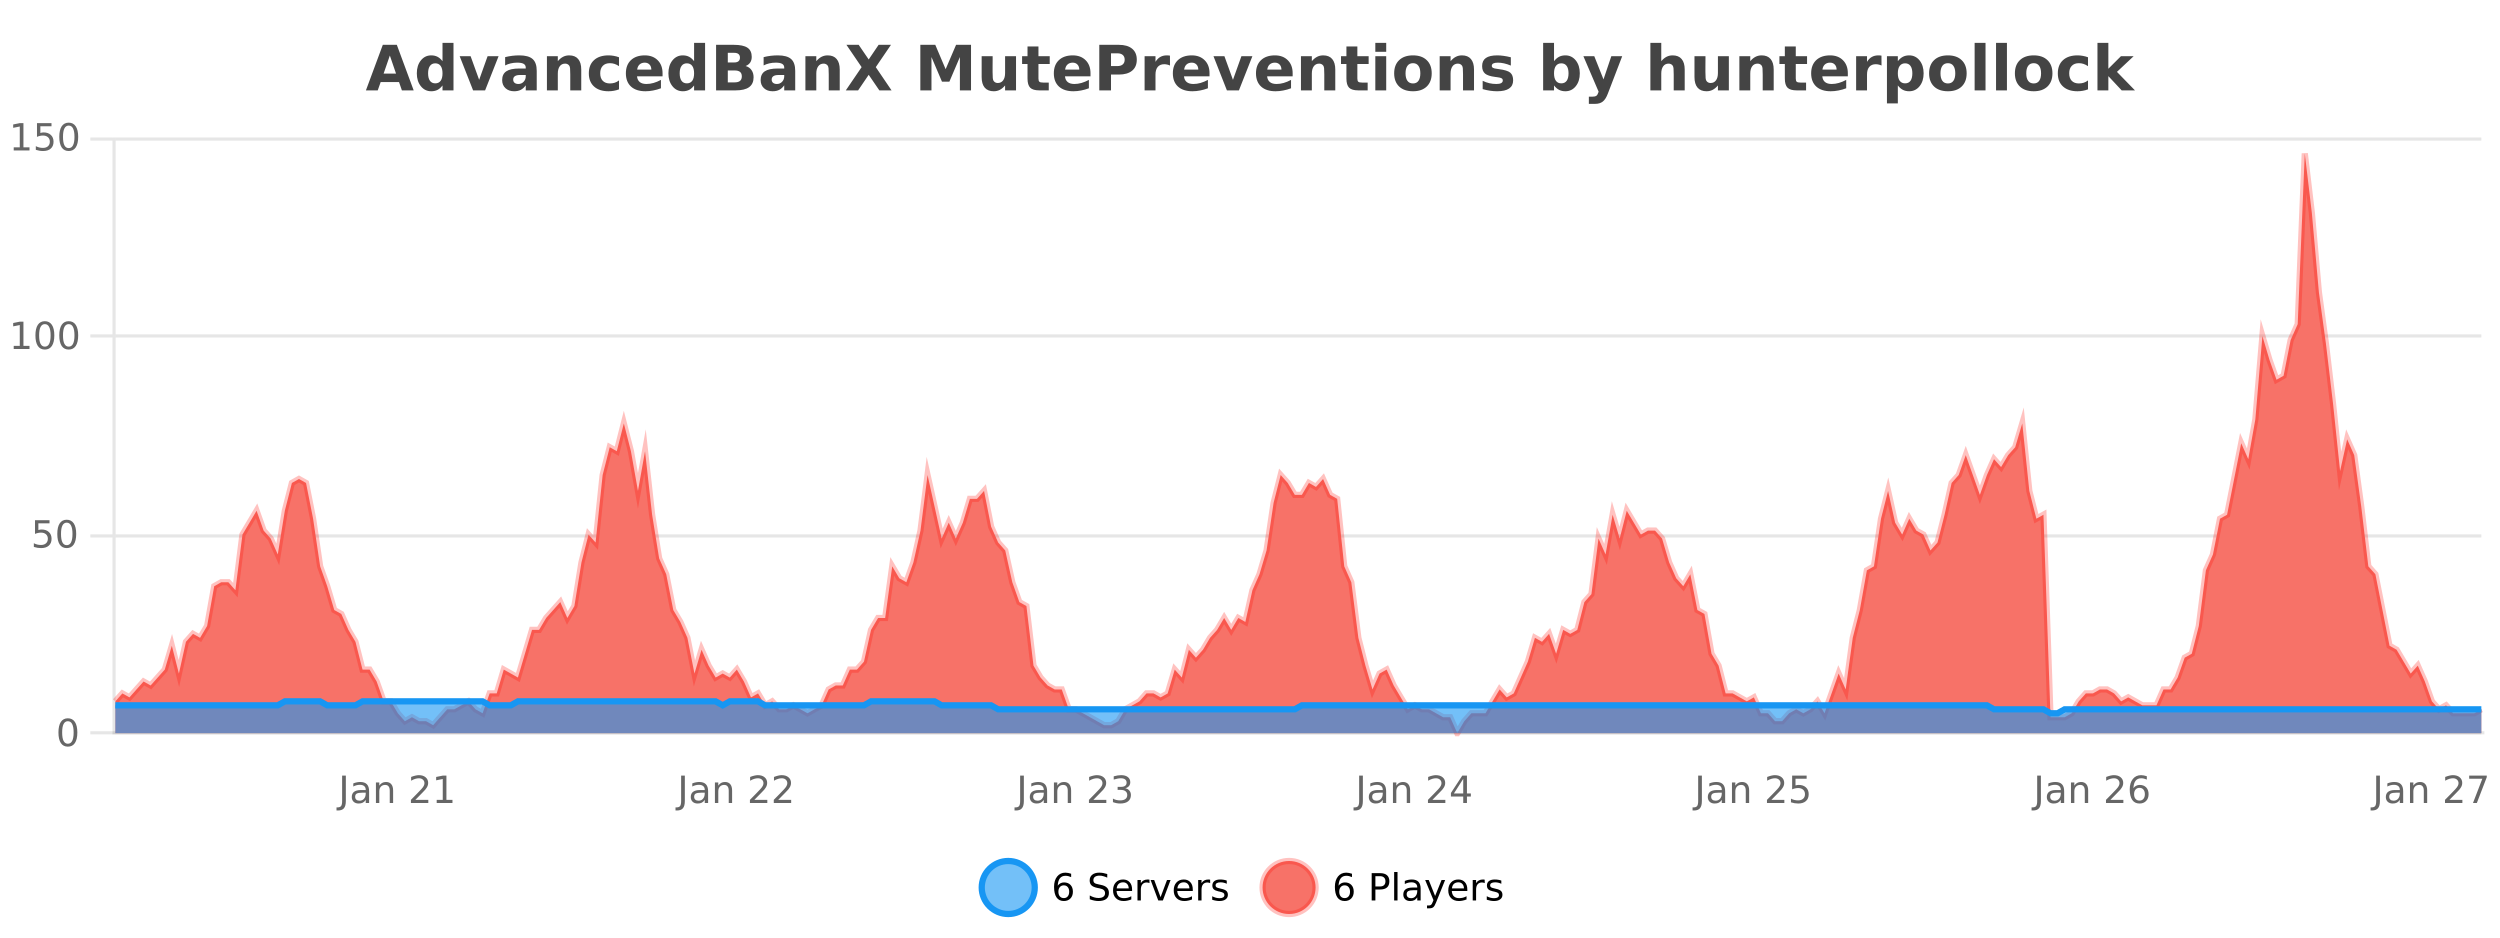 <?xml version="1.0" encoding="UTF-8"?>
<svg xmlns="http://www.w3.org/2000/svg" xmlns:xlink="http://www.w3.org/1999/xlink" width="800pt" height="300pt" viewBox="0 0 800 300" version="1.1">
<defs>
<clipPath id="clip1">
  <path d="M 285 263 L 360 263 L 360 300 L 285 300 Z M 285 263 "/>
</clipPath>
<clipPath id="clip2">
  <path d="M 375 263 L 450 263 L 450 300 L 375 300 Z M 375 263 "/>
</clipPath>
<clipPath id="clip3">
  <path d="M 36.906 49 L 794.031 49 L 794.031 234.602 L 36.906 234.602 Z M 36.906 49 "/>
</clipPath>
<clipPath id="clip4">
  <path d="M 35.906 43 L 795.031 43 L 795.031 235.602 L 35.906 235.602 Z M 35.906 43 "/>
</clipPath>
<clipPath id="clip5">
  <path d="M 36.906 224 L 794.031 224 L 794.031 234.602 L 36.906 234.602 Z M 36.906 224 "/>
</clipPath>
<clipPath id="clip6">
  <path d="M 35.906 196 L 795.031 196 L 795.031 235.602 L 35.906 235.602 Z M 35.906 196 "/>
</clipPath>
</defs>
<g id="surface764746">
<rect x="0" y="0" width="800" height="300" style="fill:rgb(100%,100%,100%);fill-opacity:1;stroke:none;"/>
<path style="fill:none;stroke-width:1;stroke-linecap:butt;stroke-linejoin:miter;stroke:rgb(0%,0%,0%);stroke-opacity:0.098;stroke-miterlimit:10;" d="M 37 234.5 L 794.031 234.5 "/>
<path style="fill:none;stroke-width:1;stroke-linecap:butt;stroke-linejoin:miter;stroke:rgb(0%,0%,0%);stroke-opacity:0.098;stroke-miterlimit:10;" d="M 28.906 234.5 L 36 234.5 "/>
<path style="fill:none;stroke-width:1;stroke-linecap:butt;stroke-linejoin:miter;stroke:rgb(0%,0%,0%);stroke-opacity:0.098;stroke-miterlimit:10;" d="M 37 171.5 L 794.031 171.5 "/>
<path style="fill:none;stroke-width:1;stroke-linecap:butt;stroke-linejoin:miter;stroke:rgb(0%,0%,0%);stroke-opacity:0.098;stroke-miterlimit:10;" d="M 28.906 171.5 L 36 171.5 "/>
<path style="fill:none;stroke-width:1;stroke-linecap:butt;stroke-linejoin:miter;stroke:rgb(0%,0%,0%);stroke-opacity:0.098;stroke-miterlimit:10;" d="M 37 107.5 L 794.031 107.5 "/>
<path style="fill:none;stroke-width:1;stroke-linecap:butt;stroke-linejoin:miter;stroke:rgb(0%,0%,0%);stroke-opacity:0.098;stroke-miterlimit:10;" d="M 28.906 107.5 L 36 107.5 "/>
<path style="fill:none;stroke-width:1;stroke-linecap:butt;stroke-linejoin:miter;stroke:rgb(0%,0%,0%);stroke-opacity:0.098;stroke-miterlimit:10;" d="M 37 44.5 L 794.031 44.5 "/>
<path style="fill:none;stroke-width:1;stroke-linecap:butt;stroke-linejoin:miter;stroke:rgb(0%,0%,0%);stroke-opacity:0.098;stroke-miterlimit:10;" d="M 28.906 44.5 L 36 44.5 "/>
<path style=" stroke:none;fill-rule:nonzero;fill:rgb(9.02%,58.824%,95.294%);fill-opacity:0.6;" d="M 331.121 284 C 331.121 288.688 327.324 292.484 322.637 292.484 C 317.953 292.484 314.152 288.688 314.152 284 C 314.152 279.312 317.953 275.516 322.637 275.516 C 327.324 275.516 331.121 279.312 331.121 284 Z M 331.121 284 "/>
<g clip-path="url(#clip1)" clip-rule="nonzero">
<path style="fill:none;stroke-width:2;stroke-linecap:butt;stroke-linejoin:miter;stroke:rgb(9.02%,58.824%,95.294%);stroke-opacity:1;stroke-miterlimit:10;" d="M 331.121 284 C 331.121 288.688 327.324 292.484 322.637 292.484 C 317.953 292.484 314.152 288.688 314.152 284 C 314.152 279.312 317.953 275.516 322.637 275.516 C 327.324 275.516 331.121 279.312 331.121 284 Z M 331.121 284 "/>
</g>
<path style=" stroke:none;fill-rule:nonzero;fill:rgb(0%,0%,0%);fill-opacity:1;" d="M 340.422 283.312 C 339.891 283.312 339.469 283.496 339.156 283.859 C 338.844 284.227 338.688 284.719 338.688 285.344 C 338.688 285.98 338.844 286.48 339.156 286.844 C 339.469 287.211 339.891 287.391 340.422 287.391 C 340.953 287.391 341.367 287.211 341.672 286.844 C 341.984 286.48 342.141 285.98 342.141 285.344 C 342.141 284.719 341.984 284.227 341.672 283.859 C 341.367 283.496 340.953 283.312 340.422 283.312 Z M 342.766 279.594 L 342.766 280.672 C 342.461 280.539 342.16 280.434 341.859 280.359 C 341.555 280.289 341.258 280.25 340.969 280.25 C 340.188 280.25 339.586 280.516 339.172 281.047 C 338.766 281.57 338.531 282.359 338.469 283.422 C 338.695 283.09 338.984 282.836 339.328 282.656 C 339.68 282.469 340.066 282.375 340.484 282.375 C 341.359 282.375 342.051 282.641 342.562 283.172 C 343.07 283.703 343.328 284.43 343.328 285.344 C 343.328 286.25 343.062 286.977 342.531 287.516 C 342 288.059 341.297 288.328 340.422 288.328 C 339.398 288.328 338.625 287.945 338.094 287.172 C 337.562 286.391 337.297 285.266 337.297 283.797 C 337.297 282.414 337.625 281.309 338.281 280.484 C 338.938 279.664 339.816 279.25 340.922 279.25 C 341.211 279.25 341.508 279.281 341.812 279.344 C 342.113 279.398 342.43 279.48 342.766 279.594 Z M 354.32 279.688 L 354.32 280.844 C 353.871 280.637 353.445 280.48 353.039 280.375 C 352.641 280.262 352.262 280.203 351.898 280.203 C 351.25 280.203 350.75 280.328 350.398 280.578 C 350.055 280.828 349.883 281.188 349.883 281.656 C 349.883 282.043 349.996 282.336 350.227 282.531 C 350.453 282.73 350.898 282.887 351.555 283 L 352.258 283.156 C 353.141 283.324 353.793 283.621 354.211 284.047 C 354.637 284.465 354.852 285.027 354.852 285.734 C 354.852 286.59 354.562 287.234 353.992 287.672 C 353.43 288.109 352.594 288.328 351.492 288.328 C 351.086 288.328 350.648 288.281 350.18 288.188 C 349.711 288.094 349.227 287.953 348.727 287.766 L 348.727 286.547 C 349.203 286.82 349.672 287.023 350.133 287.156 C 350.602 287.293 351.055 287.359 351.492 287.359 C 352.168 287.359 352.688 287.23 353.055 286.969 C 353.43 286.699 353.617 286.32 353.617 285.828 C 353.617 285.402 353.48 285.07 353.211 284.828 C 352.949 284.578 352.516 284.398 351.914 284.281 L 351.195 284.141 C 350.309 283.965 349.668 283.688 349.273 283.312 C 348.887 282.938 348.695 282.418 348.695 281.75 C 348.695 280.969 348.965 280.359 349.508 279.922 C 350.047 279.477 350.797 279.25 351.758 279.25 C 352.172 279.25 352.59 279.289 353.008 279.359 C 353.434 279.434 353.871 279.543 354.32 279.688 Z M 362.266 284.609 L 362.266 285.125 L 357.297 285.125 C 357.348 285.875 357.57 286.445 357.969 286.828 C 358.375 287.215 358.93 287.406 359.641 287.406 C 360.055 287.406 360.457 287.359 360.844 287.266 C 361.238 287.164 361.629 287.008 362.016 286.797 L 362.016 287.828 C 361.617 287.984 361.219 288.105 360.812 288.188 C 360.406 288.281 359.992 288.328 359.578 288.328 C 358.535 288.328 357.707 288.027 357.094 287.422 C 356.477 286.809 356.172 285.98 356.172 284.938 C 356.172 283.867 356.461 283.016 357.047 282.391 C 357.629 281.758 358.41 281.438 359.391 281.438 C 360.273 281.438 360.973 281.727 361.484 282.297 C 362.004 282.859 362.266 283.633 362.266 284.609 Z M 361.188 284.281 C 361.176 283.699 361.008 283.23 360.688 282.875 C 360.363 282.523 359.938 282.344 359.406 282.344 C 358.801 282.344 358.316 282.516 357.953 282.859 C 357.598 283.203 357.395 283.684 357.344 284.297 Z M 367.836 282.594 C 367.711 282.531 367.574 282.484 367.43 282.453 C 367.293 282.414 367.137 282.391 366.961 282.391 C 366.355 282.391 365.887 282.59 365.555 282.984 C 365.23 283.383 365.07 283.953 365.07 284.703 L 365.07 288.156 L 363.992 288.156 L 363.992 281.594 L 365.07 281.594 L 365.07 282.609 C 365.297 282.215 365.594 281.922 365.961 281.734 C 366.324 281.539 366.766 281.438 367.289 281.438 C 367.359 281.438 367.438 281.445 367.523 281.453 C 367.617 281.465 367.715 281.48 367.82 281.5 Z M 368.195 281.594 L 369.336 281.594 L 371.383 287.094 L 373.445 281.594 L 374.586 281.594 L 372.117 288.156 L 370.648 288.156 Z M 381.688 284.609 L 381.688 285.125 L 376.719 285.125 C 376.77 285.875 376.992 286.445 377.391 286.828 C 377.797 287.215 378.352 287.406 379.062 287.406 C 379.477 287.406 379.879 287.359 380.266 287.266 C 380.66 287.164 381.051 287.008 381.438 286.797 L 381.438 287.828 C 381.039 287.984 380.641 288.105 380.234 288.188 C 379.828 288.281 379.414 288.328 379 288.328 C 377.957 288.328 377.129 288.027 376.516 287.422 C 375.898 286.809 375.594 285.98 375.594 284.938 C 375.594 283.867 375.883 283.016 376.469 282.391 C 377.051 281.758 377.832 281.438 378.812 281.438 C 379.695 281.438 380.395 281.727 380.906 282.297 C 381.426 282.859 381.688 283.633 381.688 284.609 Z M 380.609 284.281 C 380.598 283.699 380.43 283.23 380.109 282.875 C 379.785 282.523 379.359 282.344 378.828 282.344 C 378.223 282.344 377.738 282.516 377.375 282.859 C 377.02 283.203 376.816 283.684 376.766 284.297 Z M 387.258 282.594 C 387.133 282.531 386.996 282.484 386.852 282.453 C 386.715 282.414 386.559 282.391 386.383 282.391 C 385.777 282.391 385.309 282.59 384.977 282.984 C 384.652 283.383 384.492 283.953 384.492 284.703 L 384.492 288.156 L 383.414 288.156 L 383.414 281.594 L 384.492 281.594 L 384.492 282.609 C 384.719 282.215 385.016 281.922 385.383 281.734 C 385.746 281.539 386.188 281.438 386.711 281.438 C 386.781 281.438 386.859 281.445 386.945 281.453 C 387.039 281.465 387.137 281.48 387.242 281.5 Z M 392.562 281.781 L 392.562 282.812 C 392.258 282.656 391.941 282.543 391.609 282.469 C 391.285 282.387 390.945 282.344 390.594 282.344 C 390.062 282.344 389.66 282.43 389.391 282.594 C 389.117 282.75 388.984 282.996 388.984 283.328 C 388.984 283.578 389.078 283.777 389.266 283.922 C 389.461 284.059 389.852 284.188 390.438 284.312 L 390.797 284.406 C 391.566 284.562 392.113 284.793 392.438 285.094 C 392.758 285.398 392.922 285.812 392.922 286.344 C 392.922 286.961 392.676 287.445 392.188 287.797 C 391.707 288.152 391.047 288.328 390.203 288.328 C 389.848 288.328 389.477 288.289 389.094 288.219 C 388.719 288.156 388.32 288.059 387.906 287.922 L 387.906 286.797 C 388.301 287.008 388.691 287.164 389.078 287.266 C 389.461 287.371 389.848 287.422 390.234 287.422 C 390.734 287.422 391.117 287.34 391.391 287.172 C 391.672 286.996 391.812 286.746 391.812 286.422 C 391.812 286.133 391.711 285.906 391.516 285.75 C 391.316 285.594 390.883 285.445 390.219 285.297 L 389.844 285.219 C 389.176 285.074 388.691 284.855 388.391 284.562 C 388.098 284.273 387.953 283.875 387.953 283.375 C 387.953 282.75 388.172 282.273 388.609 281.938 C 389.047 281.605 389.664 281.438 390.469 281.438 C 390.863 281.438 391.238 281.469 391.594 281.531 C 391.945 281.586 392.27 281.668 392.562 281.781 Z M 332.637 277.016 "/>
<path style=" stroke:none;fill-rule:nonzero;fill:rgb(96.863%,44.706%,40.784%);fill-opacity:1;" d="M 420.988 284 C 420.988 288.688 417.191 292.484 412.504 292.484 C 407.82 292.484 404.02 288.688 404.02 284 C 404.02 279.312 407.82 275.516 412.504 275.516 C 417.191 275.516 420.988 279.312 420.988 284 Z M 420.988 284 "/>
<g clip-path="url(#clip2)" clip-rule="nonzero">
<path style="fill:none;stroke-width:2;stroke-linecap:butt;stroke-linejoin:miter;stroke:rgb(100%,4.706%,0%);stroke-opacity:0.247;stroke-miterlimit:10;" d="M 420.988 284 C 420.988 288.688 417.191 292.484 412.504 292.484 C 407.82 292.484 404.02 288.688 404.02 284 C 404.02 279.312 407.82 275.516 412.504 275.516 C 417.191 275.516 420.988 279.312 420.988 284 Z M 420.988 284 "/>
</g>
<path style=" stroke:none;fill-rule:nonzero;fill:rgb(0%,0%,0%);fill-opacity:1;" d="M 430.289 283.312 C 429.758 283.312 429.336 283.496 429.023 283.859 C 428.711 284.227 428.555 284.719 428.555 285.344 C 428.555 285.98 428.711 286.48 429.023 286.844 C 429.336 287.211 429.758 287.391 430.289 287.391 C 430.82 287.391 431.234 287.211 431.539 286.844 C 431.852 286.48 432.008 285.98 432.008 285.344 C 432.008 284.719 431.852 284.227 431.539 283.859 C 431.234 283.496 430.82 283.312 430.289 283.312 Z M 432.633 279.594 L 432.633 280.672 C 432.328 280.539 432.027 280.434 431.727 280.359 C 431.422 280.289 431.125 280.25 430.836 280.25 C 430.055 280.25 429.453 280.516 429.039 281.047 C 428.633 281.57 428.398 282.359 428.336 283.422 C 428.562 283.09 428.852 282.836 429.195 282.656 C 429.547 282.469 429.934 282.375 430.352 282.375 C 431.227 282.375 431.918 282.641 432.43 283.172 C 432.938 283.703 433.195 284.43 433.195 285.344 C 433.195 286.25 432.93 286.977 432.398 287.516 C 431.867 288.059 431.164 288.328 430.289 288.328 C 429.266 288.328 428.492 287.945 427.961 287.172 C 427.43 286.391 427.164 285.266 427.164 283.797 C 427.164 282.414 427.492 281.309 428.148 280.484 C 428.805 279.664 429.684 279.25 430.789 279.25 C 431.078 279.25 431.375 279.281 431.68 279.344 C 431.98 279.398 432.297 279.48 432.633 279.594 Z M 440.125 280.375 L 440.125 283.672 L 441.609 283.672 C 442.16 283.672 442.586 283.531 442.891 283.25 C 443.191 282.961 443.344 282.547 443.344 282.016 C 443.344 281.496 443.191 281.094 442.891 280.812 C 442.586 280.523 442.16 280.375 441.609 280.375 Z M 438.938 279.406 L 441.609 279.406 C 442.598 279.406 443.344 279.633 443.844 280.078 C 444.344 280.516 444.594 281.164 444.594 282.016 C 444.594 282.883 444.344 283.539 443.844 283.984 C 443.344 284.422 442.598 284.641 441.609 284.641 L 440.125 284.641 L 440.125 288.156 L 438.938 288.156 Z M 446.129 279.031 L 447.207 279.031 L 447.207 288.156 L 446.129 288.156 Z M 452.445 284.859 C 451.578 284.859 450.977 284.961 450.633 285.156 C 450.297 285.355 450.133 285.695 450.133 286.172 C 450.133 286.559 450.258 286.867 450.508 287.094 C 450.766 287.312 451.109 287.422 451.539 287.422 C 452.141 287.422 452.621 287.215 452.977 286.797 C 453.34 286.371 453.523 285.805 453.523 285.094 L 453.523 284.859 Z M 454.602 284.406 L 454.602 288.156 L 453.523 288.156 L 453.523 287.156 C 453.273 287.555 452.965 287.852 452.602 288.047 C 452.234 288.234 451.789 288.328 451.258 288.328 C 450.578 288.328 450.043 288.141 449.648 287.766 C 449.25 287.383 449.055 286.875 449.055 286.25 C 449.055 285.512 449.297 284.953 449.789 284.578 C 450.289 284.203 451.027 284.016 452.008 284.016 L 453.523 284.016 L 453.523 283.906 C 453.523 283.406 453.355 283.023 453.023 282.75 C 452.699 282.48 452.246 282.344 451.664 282.344 C 451.289 282.344 450.918 282.391 450.555 282.484 C 450.199 282.578 449.859 282.715 449.539 282.891 L 449.539 281.891 C 449.934 281.734 450.312 281.621 450.68 281.547 C 451.055 281.477 451.418 281.438 451.773 281.438 C 452.719 281.438 453.43 281.684 453.898 282.172 C 454.367 282.664 454.602 283.406 454.602 284.406 Z M 459.551 288.766 C 459.246 289.547 458.949 290.055 458.66 290.297 C 458.367 290.535 457.98 290.656 457.504 290.656 L 456.645 290.656 L 456.645 289.75 L 457.27 289.75 C 457.57 289.75 457.801 289.676 457.957 289.531 C 458.121 289.395 458.305 289.066 458.504 288.547 L 458.707 288.047 L 456.051 281.594 L 457.191 281.594 L 459.238 286.719 L 461.301 281.594 L 462.441 281.594 Z M 469.543 284.609 L 469.543 285.125 L 464.574 285.125 C 464.625 285.875 464.848 286.445 465.246 286.828 C 465.652 287.215 466.207 287.406 466.918 287.406 C 467.332 287.406 467.734 287.359 468.121 287.266 C 468.516 287.164 468.906 287.008 469.293 286.797 L 469.293 287.828 C 468.895 287.984 468.496 288.105 468.09 288.188 C 467.684 288.281 467.27 288.328 466.855 288.328 C 465.812 288.328 464.984 288.027 464.371 287.422 C 463.754 286.809 463.449 285.98 463.449 284.938 C 463.449 283.867 463.738 283.016 464.324 282.391 C 464.906 281.758 465.688 281.438 466.668 281.438 C 467.551 281.438 468.25 281.727 468.762 282.297 C 469.281 282.859 469.543 283.633 469.543 284.609 Z M 468.465 284.281 C 468.453 283.699 468.285 283.23 467.965 282.875 C 467.641 282.523 467.215 282.344 466.684 282.344 C 466.078 282.344 465.594 282.516 465.23 282.859 C 464.875 283.203 464.672 283.684 464.621 284.297 Z M 475.113 282.594 C 474.988 282.531 474.852 282.484 474.707 282.453 C 474.57 282.414 474.414 282.391 474.238 282.391 C 473.633 282.391 473.164 282.59 472.832 282.984 C 472.508 283.383 472.348 283.953 472.348 284.703 L 472.348 288.156 L 471.27 288.156 L 471.27 281.594 L 472.348 281.594 L 472.348 282.609 C 472.574 282.215 472.871 281.922 473.238 281.734 C 473.602 281.539 474.043 281.438 474.566 281.438 C 474.637 281.438 474.715 281.445 474.801 281.453 C 474.895 281.465 474.992 281.48 475.098 281.5 Z M 480.422 281.781 L 480.422 282.812 C 480.117 282.656 479.801 282.543 479.469 282.469 C 479.145 282.387 478.805 282.344 478.453 282.344 C 477.922 282.344 477.52 282.43 477.25 282.594 C 476.977 282.75 476.844 282.996 476.844 283.328 C 476.844 283.578 476.938 283.777 477.125 283.922 C 477.32 284.059 477.711 284.188 478.297 284.312 L 478.656 284.406 C 479.426 284.562 479.973 284.793 480.297 285.094 C 480.617 285.398 480.781 285.812 480.781 286.344 C 480.781 286.961 480.535 287.445 480.047 287.797 C 479.566 288.152 478.906 288.328 478.062 288.328 C 477.707 288.328 477.336 288.289 476.953 288.219 C 476.578 288.156 476.18 288.059 475.766 287.922 L 475.766 286.797 C 476.16 287.008 476.551 287.164 476.938 287.266 C 477.32 287.371 477.707 287.422 478.094 287.422 C 478.594 287.422 478.977 287.34 479.25 287.172 C 479.531 286.996 479.672 286.746 479.672 286.422 C 479.672 286.133 479.57 285.906 479.375 285.75 C 479.176 285.594 478.742 285.445 478.078 285.297 L 477.703 285.219 C 477.035 285.074 476.551 284.855 476.25 284.562 C 475.957 284.273 475.812 283.875 475.812 283.375 C 475.812 282.75 476.031 282.273 476.469 281.938 C 476.906 281.605 477.523 281.438 478.328 281.438 C 478.723 281.438 479.098 281.469 479.453 281.531 C 479.805 281.586 480.129 281.668 480.422 281.781 Z M 422.504 277.016 "/>
<path style=" stroke:none;fill-rule:nonzero;fill:rgb(26.667%,26.667%,26.667%);fill-opacity:1;" d="M 127.688 26.266 L 121.812 26.266 L 120.875 28.922 L 117.094 28.922 L 122.5 14.344 L 126.984 14.344 L 132.375 28.922 L 128.609 28.922 Z M 122.75 23.562 L 126.734 23.562 L 124.75 17.766 Z M 141.602 19.578 L 141.602 13.719 L 145.117 13.719 L 145.117 28.922 L 141.602 28.922 L 141.602 27.344 C 141.121 27.992 140.59 28.465 140.008 28.766 C 139.422 29.055 138.75 29.203 137.992 29.203 C 136.648 29.203 135.543 28.668 134.68 27.594 C 133.812 26.523 133.383 25.148 133.383 23.469 C 133.383 21.781 133.812 20.402 134.68 19.328 C 135.543 18.258 136.648 17.719 137.992 17.719 C 138.75 17.719 139.422 17.871 140.008 18.172 C 140.59 18.477 141.121 18.945 141.602 19.578 Z M 139.289 26.672 C 140.039 26.672 140.609 26.402 141.008 25.859 C 141.402 25.309 141.602 24.512 141.602 23.469 C 141.602 22.43 141.402 21.637 141.008 21.094 C 140.609 20.543 140.039 20.266 139.289 20.266 C 138.547 20.266 137.98 20.543 137.586 21.094 C 137.188 21.637 136.992 22.43 136.992 23.469 C 136.992 24.512 137.188 25.309 137.586 25.859 C 137.98 26.402 138.547 26.672 139.289 26.672 Z M 147.094 17.984 L 150.594 17.984 L 153.328 25.547 L 156.031 17.984 L 159.547 17.984 L 155.234 28.922 L 151.391 28.922 Z M 166.41 24 C 165.68 24 165.133 24.125 164.77 24.375 C 164.402 24.617 164.223 24.98 164.223 25.469 C 164.223 25.906 164.367 26.25 164.66 26.5 C 164.961 26.75 165.371 26.875 165.895 26.875 C 166.551 26.875 167.102 26.641 167.551 26.172 C 168.008 25.703 168.238 25.117 168.238 24.406 L 168.238 24 Z M 171.754 22.688 L 171.754 28.922 L 168.238 28.922 L 168.238 27.297 C 167.77 27.965 167.238 28.449 166.645 28.75 C 166.059 29.051 165.348 29.203 164.504 29.203 C 163.379 29.203 162.461 28.875 161.754 28.219 C 161.043 27.555 160.691 26.695 160.691 25.641 C 160.691 24.359 161.129 23.422 162.004 22.828 C 162.887 22.227 164.277 21.922 166.176 21.922 L 168.238 21.922 L 168.238 21.641 C 168.238 21.09 168.02 20.688 167.582 20.438 C 167.145 20.18 166.461 20.047 165.535 20.047 C 164.785 20.047 164.086 20.125 163.441 20.281 C 162.793 20.43 162.195 20.648 161.645 20.938 L 161.645 18.281 C 162.395 18.094 163.145 17.953 163.895 17.859 C 164.652 17.766 165.414 17.719 166.176 17.719 C 168.145 17.719 169.566 18.109 170.441 18.891 C 171.316 19.664 171.754 20.93 171.754 22.688 Z M 186 22.266 L 186 28.922 L 182.484 28.922 L 182.484 23.828 C 182.484 22.883 182.461 22.23 182.422 21.875 C 182.379 21.512 182.305 21.246 182.203 21.078 C 182.066 20.852 181.879 20.672 181.641 20.547 C 181.41 20.422 181.145 20.359 180.844 20.359 C 180.113 20.359 179.539 20.641 179.125 21.203 C 178.707 21.766 178.5 22.547 178.5 23.547 L 178.5 28.922 L 175.016 28.922 L 175.016 17.984 L 178.5 17.984 L 178.5 19.578 C 179.031 18.945 179.594 18.477 180.188 18.172 C 180.781 17.871 181.43 17.719 182.141 17.719 C 183.41 17.719 184.367 18.109 185.016 18.891 C 185.672 19.664 186 20.789 186 22.266 Z M 198.082 18.328 L 198.082 21.172 C 197.613 20.852 197.137 20.609 196.66 20.453 C 196.18 20.297 195.68 20.219 195.16 20.219 C 194.191 20.219 193.43 20.508 192.879 21.078 C 192.336 21.641 192.066 22.438 192.066 23.469 C 192.066 24.492 192.336 25.289 192.879 25.859 C 193.43 26.422 194.191 26.703 195.16 26.703 C 195.711 26.703 196.23 26.625 196.723 26.469 C 197.211 26.305 197.664 26.059 198.082 25.734 L 198.082 28.594 C 197.539 28.805 196.988 28.953 196.426 29.047 C 195.863 29.148 195.293 29.203 194.723 29.203 C 192.754 29.203 191.211 28.699 190.098 27.688 C 188.98 26.68 188.426 25.273 188.426 23.469 C 188.426 21.656 188.98 20.246 190.098 19.234 C 191.211 18.227 192.754 17.719 194.723 17.719 C 195.293 17.719 195.855 17.773 196.41 17.875 C 196.973 17.969 197.527 18.121 198.082 18.328 Z M 212.016 23.422 L 212.016 24.422 L 203.844 24.422 C 203.926 25.246 204.223 25.859 204.734 26.266 C 205.242 26.672 205.953 26.875 206.859 26.875 C 207.598 26.875 208.352 26.766 209.125 26.547 C 209.895 26.328 210.688 26 211.5 25.562 L 211.5 28.25 C 210.676 28.562 209.848 28.797 209.016 28.953 C 208.191 29.117 207.367 29.203 206.547 29.203 C 204.566 29.203 203.023 28.703 201.922 27.703 C 200.828 26.695 200.281 25.281 200.281 23.469 C 200.281 21.68 200.816 20.273 201.891 19.25 C 202.973 18.23 204.457 17.719 206.344 17.719 C 208.062 17.719 209.438 18.242 210.469 19.281 C 211.5 20.312 212.016 21.695 212.016 23.422 Z M 208.422 22.266 C 208.422 21.602 208.227 21.062 207.844 20.656 C 207.457 20.25 206.953 20.047 206.328 20.047 C 205.648 20.047 205.098 20.242 204.672 20.625 C 204.254 21 203.992 21.547 203.891 22.266 Z M 222.109 19.578 L 222.109 13.719 L 225.625 13.719 L 225.625 28.922 L 222.109 28.922 L 222.109 27.344 C 221.629 27.992 221.098 28.465 220.516 28.766 C 219.93 29.055 219.258 29.203 218.5 29.203 C 217.156 29.203 216.051 28.668 215.188 27.594 C 214.32 26.523 213.891 25.148 213.891 23.469 C 213.891 21.781 214.32 20.402 215.188 19.328 C 216.051 18.258 217.156 17.719 218.5 17.719 C 219.258 17.719 219.93 17.871 220.516 18.172 C 221.098 18.477 221.629 18.945 222.109 19.578 Z M 219.797 26.672 C 220.547 26.672 221.117 26.402 221.516 25.859 C 221.91 25.309 222.109 24.512 222.109 23.469 C 222.109 22.43 221.91 21.637 221.516 21.094 C 221.117 20.543 220.547 20.266 219.797 20.266 C 219.055 20.266 218.488 20.543 218.094 21.094 C 217.695 21.637 217.5 22.43 217.5 23.469 C 217.5 24.512 217.695 25.309 218.094 25.859 C 218.488 26.402 219.055 26.672 219.797 26.672 Z M 234.977 19.984 C 235.57 19.984 236.016 19.855 236.32 19.594 C 236.633 19.336 236.789 18.949 236.789 18.438 C 236.789 17.938 236.633 17.559 236.32 17.297 C 236.016 17.039 235.57 16.906 234.977 16.906 L 232.898 16.906 L 232.898 19.984 Z M 235.102 26.359 C 235.859 26.359 236.43 26.203 236.805 25.891 C 237.188 25.57 237.383 25.086 237.383 24.438 C 237.383 23.805 237.195 23.328 236.82 23.016 C 236.445 22.703 235.871 22.547 235.102 22.547 L 232.898 22.547 L 232.898 26.359 Z M 238.602 21.125 C 239.414 21.355 240.039 21.789 240.477 22.422 C 240.922 23.047 241.148 23.82 241.148 24.734 C 241.148 26.141 240.668 27.195 239.711 27.891 C 238.762 28.578 237.32 28.922 235.383 28.922 L 229.148 28.922 L 229.148 14.344 L 234.789 14.344 C 236.809 14.344 238.273 14.652 239.18 15.266 C 240.094 15.871 240.555 16.852 240.555 18.203 C 240.555 18.914 240.387 19.516 240.055 20.016 C 239.719 20.508 239.234 20.875 238.602 21.125 Z M 249.125 24 C 248.395 24 247.848 24.125 247.484 24.375 C 247.117 24.617 246.938 24.98 246.938 25.469 C 246.938 25.906 247.082 26.25 247.375 26.5 C 247.676 26.75 248.086 26.875 248.609 26.875 C 249.266 26.875 249.816 26.641 250.266 26.172 C 250.723 25.703 250.953 25.117 250.953 24.406 L 250.953 24 Z M 254.469 22.688 L 254.469 28.922 L 250.953 28.922 L 250.953 27.297 C 250.484 27.965 249.953 28.449 249.359 28.75 C 248.773 29.051 248.062 29.203 247.219 29.203 C 246.094 29.203 245.176 28.875 244.469 28.219 C 243.758 27.555 243.406 26.695 243.406 25.641 C 243.406 24.359 243.844 23.422 244.719 22.828 C 245.602 22.227 246.992 21.922 248.891 21.922 L 250.953 21.922 L 250.953 21.641 C 250.953 21.09 250.734 20.688 250.297 20.438 C 249.859 20.18 249.176 20.047 248.25 20.047 C 247.5 20.047 246.801 20.125 246.156 20.281 C 245.508 20.43 244.91 20.648 244.359 20.938 L 244.359 18.281 C 245.109 18.094 245.859 17.953 246.609 17.859 C 247.367 17.766 248.129 17.719 248.891 17.719 C 250.859 17.719 252.281 18.109 253.156 18.891 C 254.031 19.664 254.469 20.93 254.469 22.688 Z M 268.715 22.266 L 268.715 28.922 L 265.199 28.922 L 265.199 23.828 C 265.199 22.883 265.176 22.23 265.137 21.875 C 265.094 21.512 265.02 21.246 264.918 21.078 C 264.781 20.852 264.594 20.672 264.355 20.547 C 264.125 20.422 263.859 20.359 263.559 20.359 C 262.828 20.359 262.254 20.641 261.84 21.203 C 261.422 21.766 261.215 22.547 261.215 23.547 L 261.215 28.922 L 257.73 28.922 L 257.73 17.984 L 261.215 17.984 L 261.215 19.578 C 261.746 18.945 262.309 18.477 262.902 18.172 C 263.496 17.871 264.145 17.719 264.855 17.719 C 266.125 17.719 267.082 18.109 267.73 18.891 C 268.387 19.664 268.715 20.789 268.715 22.266 Z M 280.25 21.484 L 285.297 28.922 L 281.391 28.922 L 277.984 23.938 L 274.594 28.922 L 270.656 28.922 L 275.719 21.484 L 270.859 14.344 L 274.781 14.344 L 277.984 19.031 L 281.156 14.344 L 285.109 14.344 Z M 294.508 14.344 L 299.289 14.344 L 302.602 22.141 L 305.945 14.344 L 310.727 14.344 L 310.727 28.922 L 307.164 28.922 L 307.164 18.25 L 303.805 26.125 L 301.43 26.125 L 298.07 18.25 L 298.07 28.922 L 294.508 28.922 Z M 314.129 24.656 L 314.129 17.984 L 317.645 17.984 L 317.645 19.078 C 317.645 19.672 317.637 20.418 317.629 21.312 C 317.629 22.211 317.629 22.805 317.629 23.094 C 317.629 23.98 317.648 24.617 317.691 25 C 317.742 25.387 317.82 25.668 317.926 25.844 C 318.07 26.074 318.258 26.25 318.488 26.375 C 318.715 26.5 318.98 26.562 319.285 26.562 C 320.012 26.562 320.586 26.281 321.004 25.719 C 321.418 25.156 321.629 24.383 321.629 23.391 L 321.629 17.984 L 325.129 17.984 L 325.129 28.922 L 321.629 28.922 L 321.629 27.344 C 321.098 27.98 320.535 28.449 319.941 28.75 C 319.355 29.051 318.711 29.203 318.004 29.203 C 316.742 29.203 315.777 28.82 315.113 28.047 C 314.457 27.266 314.129 26.137 314.129 24.656 Z M 332.305 14.875 L 332.305 17.984 L 335.914 17.984 L 335.914 20.484 L 332.305 20.484 L 332.305 25.125 C 332.305 25.637 332.402 25.98 332.602 26.156 C 332.809 26.336 333.211 26.422 333.805 26.422 L 335.602 26.422 L 335.602 28.922 L 332.602 28.922 C 331.227 28.922 330.246 28.637 329.664 28.062 C 329.09 27.48 328.805 26.5 328.805 25.125 L 328.805 20.484 L 327.07 20.484 L 327.07 17.984 L 328.805 17.984 L 328.805 14.875 Z M 348.961 23.422 L 348.961 24.422 L 340.789 24.422 C 340.871 25.246 341.168 25.859 341.68 26.266 C 342.188 26.672 342.898 26.875 343.805 26.875 C 344.543 26.875 345.297 26.766 346.07 26.547 C 346.84 26.328 347.633 26 348.445 25.562 L 348.445 28.25 C 347.621 28.562 346.793 28.797 345.961 28.953 C 345.137 29.117 344.312 29.203 343.492 29.203 C 341.512 29.203 339.969 28.703 338.867 27.703 C 337.773 26.695 337.227 25.281 337.227 23.469 C 337.227 21.68 337.762 20.273 338.836 19.25 C 339.918 18.23 341.402 17.719 343.289 17.719 C 345.008 17.719 346.383 18.242 347.414 19.281 C 348.445 20.312 348.961 21.695 348.961 23.422 Z M 345.367 22.266 C 345.367 21.602 345.172 21.062 344.789 20.656 C 344.402 20.25 343.898 20.047 343.273 20.047 C 342.594 20.047 342.043 20.242 341.617 20.625 C 341.199 21 340.938 21.547 340.836 22.266 Z M 351.773 14.344 L 358.008 14.344 C 359.859 14.344 361.281 14.758 362.273 15.578 C 363.273 16.402 363.773 17.574 363.773 19.094 C 363.773 20.625 363.273 21.805 362.273 22.625 C 361.281 23.449 359.859 23.859 358.008 23.859 L 355.523 23.859 L 355.523 28.922 L 351.773 28.922 Z M 355.523 17.062 L 355.523 21.141 L 357.602 21.141 C 358.328 21.141 358.891 20.965 359.289 20.609 C 359.695 20.258 359.898 19.75 359.898 19.094 C 359.898 18.449 359.695 17.949 359.289 17.594 C 358.891 17.242 358.328 17.062 357.602 17.062 Z M 374.398 20.969 C 374.086 20.824 373.777 20.719 373.477 20.656 C 373.172 20.586 372.871 20.547 372.57 20.547 C 371.664 20.547 370.965 20.836 370.477 21.406 C 369.996 21.98 369.758 22.805 369.758 23.875 L 369.758 28.922 L 366.273 28.922 L 366.273 17.984 L 369.758 17.984 L 369.758 19.781 C 370.203 19.062 370.719 18.543 371.305 18.219 C 371.887 17.887 372.586 17.719 373.398 17.719 C 373.523 17.719 373.652 17.727 373.789 17.734 C 373.922 17.746 374.121 17.766 374.383 17.797 Z M 387.047 23.422 L 387.047 24.422 L 378.875 24.422 C 378.957 25.246 379.254 25.859 379.766 26.266 C 380.273 26.672 380.984 26.875 381.891 26.875 C 382.629 26.875 383.383 26.766 384.156 26.547 C 384.926 26.328 385.719 26 386.531 25.562 L 386.531 28.25 C 385.707 28.562 384.879 28.797 384.047 28.953 C 383.223 29.117 382.398 29.203 381.578 29.203 C 379.598 29.203 378.055 28.703 376.953 27.703 C 375.859 26.695 375.312 25.281 375.312 23.469 C 375.312 21.68 375.848 20.273 376.922 19.25 C 378.004 18.23 379.488 17.719 381.375 17.719 C 383.094 17.719 384.469 18.242 385.5 19.281 C 386.531 20.312 387.047 21.695 387.047 23.422 Z M 383.453 22.266 C 383.453 21.602 383.258 21.062 382.875 20.656 C 382.488 20.25 381.984 20.047 381.359 20.047 C 380.68 20.047 380.129 20.242 379.703 20.625 C 379.285 21 379.023 21.547 378.922 22.266 Z M 388.312 17.984 L 391.812 17.984 L 394.547 25.547 L 397.25 17.984 L 400.766 17.984 L 396.453 28.922 L 392.609 28.922 Z M 413.648 23.422 L 413.648 24.422 L 405.477 24.422 C 405.559 25.246 405.855 25.859 406.367 26.266 C 406.875 26.672 407.586 26.875 408.492 26.875 C 409.23 26.875 409.984 26.766 410.758 26.547 C 411.527 26.328 412.32 26 413.133 25.562 L 413.133 28.25 C 412.309 28.562 411.48 28.797 410.648 28.953 C 409.824 29.117 409 29.203 408.18 29.203 C 406.199 29.203 404.656 28.703 403.555 27.703 C 402.461 26.695 401.914 25.281 401.914 23.469 C 401.914 21.68 402.449 20.273 403.523 19.25 C 404.605 18.23 406.09 17.719 407.977 17.719 C 409.695 17.719 411.07 18.242 412.102 19.281 C 413.133 20.312 413.648 21.695 413.648 23.422 Z M 410.055 22.266 C 410.055 21.602 409.859 21.062 409.477 20.656 C 409.09 20.25 408.586 20.047 407.961 20.047 C 407.281 20.047 406.73 20.242 406.305 20.625 C 405.887 21 405.625 21.547 405.523 22.266 Z M 427.289 22.266 L 427.289 28.922 L 423.773 28.922 L 423.773 23.828 C 423.773 22.883 423.75 22.23 423.711 21.875 C 423.668 21.512 423.594 21.246 423.492 21.078 C 423.355 20.852 423.168 20.672 422.93 20.547 C 422.699 20.422 422.434 20.359 422.133 20.359 C 421.402 20.359 420.828 20.641 420.414 21.203 C 419.996 21.766 419.789 22.547 419.789 23.547 L 419.789 28.922 L 416.305 28.922 L 416.305 17.984 L 419.789 17.984 L 419.789 19.578 C 420.32 18.945 420.883 18.477 421.477 18.172 C 422.07 17.871 422.719 17.719 423.43 17.719 C 424.699 17.719 425.656 18.109 426.305 18.891 C 426.961 19.664 427.289 20.789 427.289 22.266 Z M 434.355 14.875 L 434.355 17.984 L 437.965 17.984 L 437.965 20.484 L 434.355 20.484 L 434.355 25.125 C 434.355 25.637 434.453 25.98 434.652 26.156 C 434.859 26.336 435.262 26.422 435.855 26.422 L 437.652 26.422 L 437.652 28.922 L 434.652 28.922 C 433.277 28.922 432.297 28.637 431.715 28.062 C 431.141 27.48 430.855 26.5 430.855 25.125 L 430.855 20.484 L 429.121 20.484 L 429.121 17.984 L 430.855 17.984 L 430.855 14.875 Z M 440.102 17.984 L 443.586 17.984 L 443.586 28.922 L 440.102 28.922 Z M 440.102 13.719 L 443.586 13.719 L 443.586 16.578 L 440.102 16.578 Z M 452.164 20.219 C 451.383 20.219 450.789 20.5 450.383 21.062 C 449.977 21.617 449.773 22.418 449.773 23.469 C 449.773 24.512 449.977 25.312 450.383 25.875 C 450.789 26.43 451.383 26.703 452.164 26.703 C 452.922 26.703 453.5 26.43 453.898 25.875 C 454.305 25.312 454.508 24.512 454.508 23.469 C 454.508 22.418 454.305 21.617 453.898 21.062 C 453.5 20.5 452.922 20.219 452.164 20.219 Z M 452.164 17.719 C 454.039 17.719 455.5 18.23 456.555 19.25 C 457.617 20.262 458.148 21.668 458.148 23.469 C 458.148 25.262 457.617 26.668 456.555 27.688 C 455.5 28.699 454.039 29.203 452.164 29.203 C 450.266 29.203 448.789 28.699 447.727 27.688 C 446.664 26.668 446.133 25.262 446.133 23.469 C 446.133 21.668 446.664 20.262 447.727 19.25 C 448.789 18.23 450.266 17.719 452.164 17.719 Z M 471.684 22.266 L 471.684 28.922 L 468.168 28.922 L 468.168 23.828 C 468.168 22.883 468.145 22.23 468.105 21.875 C 468.062 21.512 467.988 21.246 467.887 21.078 C 467.75 20.852 467.562 20.672 467.324 20.547 C 467.094 20.422 466.828 20.359 466.527 20.359 C 465.797 20.359 465.223 20.641 464.809 21.203 C 464.391 21.766 464.184 22.547 464.184 23.547 L 464.184 28.922 L 460.699 28.922 L 460.699 17.984 L 464.184 17.984 L 464.184 19.578 C 464.715 18.945 465.277 18.477 465.871 18.172 C 466.465 17.871 467.113 17.719 467.824 17.719 C 469.094 17.719 470.051 18.109 470.699 18.891 C 471.355 19.664 471.684 20.789 471.684 22.266 Z M 483.469 18.328 L 483.469 20.984 C 482.727 20.672 482.008 20.438 481.312 20.281 C 480.613 20.125 479.953 20.047 479.328 20.047 C 478.672 20.047 478.18 20.133 477.859 20.297 C 477.535 20.465 477.375 20.719 477.375 21.062 C 477.375 21.344 477.492 21.559 477.734 21.703 C 477.984 21.852 478.422 21.961 479.047 22.031 L 479.672 22.125 C 481.461 22.355 482.664 22.73 483.281 23.25 C 483.895 23.773 484.203 24.59 484.203 25.703 C 484.203 26.871 483.77 27.746 482.906 28.328 C 482.051 28.914 480.773 29.203 479.078 29.203 C 478.348 29.203 477.598 29.145 476.828 29.031 C 476.055 28.918 475.266 28.746 474.453 28.516 L 474.453 25.859 C 475.148 26.203 475.863 26.461 476.594 26.625 C 477.32 26.793 478.066 26.875 478.828 26.875 C 479.516 26.875 480.031 26.781 480.375 26.594 C 480.719 26.406 480.891 26.125 480.891 25.75 C 480.891 25.438 480.77 25.211 480.531 25.062 C 480.289 24.906 479.816 24.789 479.109 24.703 L 478.5 24.625 C 476.938 24.43 475.844 24.07 475.219 23.547 C 474.594 23.016 474.281 22.215 474.281 21.141 C 474.281 19.984 474.676 19.125 475.469 18.562 C 476.27 18 477.488 17.719 479.125 17.719 C 479.77 17.719 480.445 17.773 481.156 17.875 C 481.863 17.969 482.633 18.121 483.469 18.328 Z M 499.617 26.672 C 500.367 26.672 500.938 26.402 501.336 25.859 C 501.73 25.309 501.93 24.512 501.93 23.469 C 501.93 22.43 501.73 21.637 501.336 21.094 C 500.938 20.543 500.367 20.266 499.617 20.266 C 498.867 20.266 498.289 20.543 497.883 21.094 C 497.484 21.637 497.289 22.43 497.289 23.469 C 497.289 24.5 497.484 25.293 497.883 25.844 C 498.289 26.398 498.867 26.672 499.617 26.672 Z M 497.289 19.578 C 497.777 18.945 498.312 18.477 498.898 18.172 C 499.48 17.871 500.152 17.719 500.914 17.719 C 502.266 17.719 503.375 18.258 504.242 19.328 C 505.105 20.402 505.539 21.781 505.539 23.469 C 505.539 25.148 505.105 26.523 504.242 27.594 C 503.375 28.668 502.266 29.203 500.914 29.203 C 500.152 29.203 499.48 29.051 498.898 28.75 C 498.312 28.449 497.777 27.98 497.289 27.344 L 497.289 28.922 L 493.805 28.922 L 493.805 13.719 L 497.289 13.719 Z M 506.684 17.984 L 510.168 17.984 L 513.121 25.406 L 515.621 17.984 L 519.105 17.984 L 514.512 29.953 C 514.051 31.172 513.512 32.02 512.887 32.5 C 512.27 32.988 511.465 33.234 510.465 33.234 L 508.434 33.234 L 508.434 30.938 L 509.527 30.938 C 510.121 30.938 510.551 30.844 510.824 30.656 C 511.094 30.469 511.301 30.129 511.449 29.641 L 511.559 29.344 Z M 539.105 22.266 L 539.105 28.922 L 535.59 28.922 L 535.59 23.844 C 535.59 22.887 535.566 22.23 535.527 21.875 C 535.484 21.512 535.41 21.246 535.309 21.078 C 535.172 20.852 534.984 20.672 534.746 20.547 C 534.516 20.422 534.25 20.359 533.949 20.359 C 533.219 20.359 532.645 20.641 532.23 21.203 C 531.812 21.766 531.605 22.547 531.605 23.547 L 531.605 28.922 L 528.121 28.922 L 528.121 13.719 L 531.605 13.719 L 531.605 19.578 C 532.137 18.945 532.699 18.477 533.293 18.172 C 533.887 17.871 534.535 17.719 535.246 17.719 C 536.516 17.719 537.473 18.109 538.121 18.891 C 538.777 19.664 539.105 20.789 539.105 22.266 Z M 542.234 24.656 L 542.234 17.984 L 545.75 17.984 L 545.75 19.078 C 545.75 19.672 545.742 20.418 545.734 21.312 C 545.734 22.211 545.734 22.805 545.734 23.094 C 545.734 23.98 545.754 24.617 545.797 25 C 545.848 25.387 545.926 25.668 546.031 25.844 C 546.176 26.074 546.363 26.25 546.594 26.375 C 546.82 26.5 547.086 26.562 547.391 26.562 C 548.117 26.562 548.691 26.281 549.109 25.719 C 549.523 25.156 549.734 24.383 549.734 23.391 L 549.734 17.984 L 553.234 17.984 L 553.234 28.922 L 549.734 28.922 L 549.734 27.344 C 549.203 27.98 548.641 28.449 548.047 28.75 C 547.461 29.051 546.816 29.203 546.109 29.203 C 544.848 29.203 543.883 28.82 543.219 28.047 C 542.562 27.266 542.234 26.137 542.234 24.656 Z M 567.582 22.266 L 567.582 28.922 L 564.066 28.922 L 564.066 23.828 C 564.066 22.883 564.043 22.23 564.004 21.875 C 563.961 21.512 563.887 21.246 563.785 21.078 C 563.648 20.852 563.461 20.672 563.223 20.547 C 562.992 20.422 562.727 20.359 562.426 20.359 C 561.695 20.359 561.121 20.641 560.707 21.203 C 560.289 21.766 560.082 22.547 560.082 23.547 L 560.082 28.922 L 556.598 28.922 L 556.598 17.984 L 560.082 17.984 L 560.082 19.578 C 560.613 18.945 561.176 18.477 561.77 18.172 C 562.363 17.871 563.012 17.719 563.723 17.719 C 564.992 17.719 565.949 18.109 566.598 18.891 C 567.254 19.664 567.582 20.789 567.582 22.266 Z M 574.648 14.875 L 574.648 17.984 L 578.258 17.984 L 578.258 20.484 L 574.648 20.484 L 574.648 25.125 C 574.648 25.637 574.746 25.98 574.945 26.156 C 575.152 26.336 575.555 26.422 576.148 26.422 L 577.945 26.422 L 577.945 28.922 L 574.945 28.922 C 573.57 28.922 572.59 28.637 572.008 28.062 C 571.434 27.48 571.148 26.5 571.148 25.125 L 571.148 20.484 L 569.414 20.484 L 569.414 17.984 L 571.148 17.984 L 571.148 14.875 Z M 591.305 23.422 L 591.305 24.422 L 583.133 24.422 C 583.215 25.246 583.512 25.859 584.023 26.266 C 584.531 26.672 585.242 26.875 586.148 26.875 C 586.887 26.875 587.641 26.766 588.414 26.547 C 589.184 26.328 589.977 26 590.789 25.562 L 590.789 28.25 C 589.965 28.562 589.137 28.797 588.305 28.953 C 587.48 29.117 586.656 29.203 585.836 29.203 C 583.855 29.203 582.312 28.703 581.211 27.703 C 580.117 26.695 579.57 25.281 579.57 23.469 C 579.57 21.68 580.105 20.273 581.18 19.25 C 582.262 18.23 583.746 17.719 585.633 17.719 C 587.352 17.719 588.727 18.242 589.758 19.281 C 590.789 20.312 591.305 21.695 591.305 23.422 Z M 587.711 22.266 C 587.711 21.602 587.516 21.062 587.133 20.656 C 586.746 20.25 586.242 20.047 585.617 20.047 C 584.938 20.047 584.387 20.242 583.961 20.625 C 583.543 21 583.281 21.547 583.18 22.266 Z M 602.086 20.969 C 601.773 20.824 601.465 20.719 601.164 20.656 C 600.859 20.586 600.559 20.547 600.258 20.547 C 599.352 20.547 598.652 20.836 598.164 21.406 C 597.684 21.98 597.445 22.805 597.445 23.875 L 597.445 28.922 L 593.961 28.922 L 593.961 17.984 L 597.445 17.984 L 597.445 19.781 C 597.891 19.062 598.406 18.543 598.992 18.219 C 599.574 17.887 600.273 17.719 601.086 17.719 C 601.211 17.719 601.34 17.727 601.477 17.734 C 601.609 17.746 601.809 17.766 602.07 17.797 Z M 607.309 27.344 L 607.309 33.078 L 603.824 33.078 L 603.824 17.984 L 607.309 17.984 L 607.309 19.578 C 607.797 18.945 608.332 18.477 608.918 18.172 C 609.5 17.871 610.172 17.719 610.934 17.719 C 612.285 17.719 613.395 18.258 614.262 19.328 C 615.125 20.402 615.559 21.781 615.559 23.469 C 615.559 25.148 615.125 26.523 614.262 27.594 C 613.395 28.668 612.285 29.203 610.934 29.203 C 610.172 29.203 609.5 29.051 608.918 28.75 C 608.332 28.449 607.797 27.98 607.309 27.344 Z M 609.637 20.266 C 608.887 20.266 608.309 20.543 607.902 21.094 C 607.504 21.637 607.309 22.43 607.309 23.469 C 607.309 24.5 607.504 25.293 607.902 25.844 C 608.309 26.398 608.887 26.672 609.637 26.672 C 610.387 26.672 610.957 26.402 611.355 25.859 C 611.75 25.309 611.949 24.512 611.949 23.469 C 611.949 22.43 611.75 21.637 611.355 21.094 C 610.957 20.543 610.387 20.266 609.637 20.266 Z M 623.344 20.219 C 622.562 20.219 621.969 20.5 621.562 21.062 C 621.156 21.617 620.953 22.418 620.953 23.469 C 620.953 24.512 621.156 25.312 621.562 25.875 C 621.969 26.43 622.562 26.703 623.344 26.703 C 624.102 26.703 624.68 26.43 625.078 25.875 C 625.484 25.312 625.688 24.512 625.688 23.469 C 625.688 22.418 625.484 21.617 625.078 21.062 C 624.68 20.5 624.102 20.219 623.344 20.219 Z M 623.344 17.719 C 625.219 17.719 626.68 18.23 627.734 19.25 C 628.797 20.262 629.328 21.668 629.328 23.469 C 629.328 25.262 628.797 26.668 627.734 27.688 C 626.68 28.699 625.219 29.203 623.344 29.203 C 621.445 29.203 619.969 28.699 618.906 27.688 C 617.844 26.668 617.312 25.262 617.312 23.469 C 617.312 21.668 617.844 20.262 618.906 19.25 C 619.969 18.23 621.445 17.719 623.344 17.719 Z M 631.883 13.719 L 635.367 13.719 L 635.367 28.922 L 631.883 28.922 Z M 638.734 13.719 L 642.219 13.719 L 642.219 28.922 L 638.734 28.922 Z M 650.797 20.219 C 650.016 20.219 649.422 20.5 649.016 21.062 C 648.609 21.617 648.406 22.418 648.406 23.469 C 648.406 24.512 648.609 25.312 649.016 25.875 C 649.422 26.43 650.016 26.703 650.797 26.703 C 651.555 26.703 652.133 26.43 652.531 25.875 C 652.938 25.312 653.141 24.512 653.141 23.469 C 653.141 22.418 652.938 21.617 652.531 21.062 C 652.133 20.5 651.555 20.219 650.797 20.219 Z M 650.797 17.719 C 652.672 17.719 654.133 18.23 655.188 19.25 C 656.25 20.262 656.781 21.668 656.781 23.469 C 656.781 25.262 656.25 26.668 655.188 27.688 C 654.133 28.699 652.672 29.203 650.797 29.203 C 648.898 29.203 647.422 28.699 646.359 27.688 C 645.297 26.668 644.766 25.262 644.766 23.469 C 644.766 21.668 645.297 20.262 646.359 19.25 C 647.422 18.23 648.898 17.719 650.797 17.719 Z M 668.16 18.328 L 668.16 21.172 C 667.691 20.852 667.215 20.609 666.738 20.453 C 666.258 20.297 665.758 20.219 665.238 20.219 C 664.27 20.219 663.508 20.508 662.957 21.078 C 662.414 21.641 662.145 22.438 662.145 23.469 C 662.145 24.492 662.414 25.289 662.957 25.859 C 663.508 26.422 664.27 26.703 665.238 26.703 C 665.789 26.703 666.309 26.625 666.801 26.469 C 667.289 26.305 667.742 26.059 668.16 25.734 L 668.16 28.594 C 667.617 28.805 667.066 28.953 666.504 29.047 C 665.941 29.148 665.371 29.203 664.801 29.203 C 662.832 29.203 661.289 28.699 660.176 27.688 C 659.059 26.68 658.504 25.273 658.504 23.469 C 658.504 21.656 659.059 20.246 660.176 19.234 C 661.289 18.227 662.832 17.719 664.801 17.719 C 665.371 17.719 665.934 17.773 666.488 17.875 C 667.051 17.969 667.605 18.121 668.16 18.328 Z M 671.188 13.719 L 674.672 13.719 L 674.672 22 L 678.703 17.984 L 682.766 17.984 L 677.422 23 L 683.188 28.922 L 678.938 28.922 L 674.672 24.359 L 674.672 28.922 L 671.188 28.922 Z M 117 10.359 "/>
<path style="fill:none;stroke-width:1;stroke-linecap:butt;stroke-linejoin:miter;stroke:rgb(0%,0%,0%);stroke-opacity:0.098;stroke-miterlimit:10;" d="M 36 234.5 L 795 234.5 "/>
<path style=" stroke:none;fill-rule:nonzero;fill:rgb(40%,40%,40%);fill-opacity:1;" d="M 109.48 248.203 L 110.668 248.203 L 110.668 256.344 C 110.668 257.395 110.465 258.16 110.059 258.641 C 109.66 259.117 109.02 259.359 108.137 259.359 L 107.684 259.359 L 107.684 258.359 L 108.059 258.359 C 108.578 258.359 108.941 258.211 109.152 257.922 C 109.371 257.629 109.48 257.102 109.48 256.344 Z M 115.957 253.656 C 115.09 253.656 114.488 253.758 114.145 253.953 C 113.809 254.152 113.645 254.492 113.645 254.969 C 113.645 255.355 113.77 255.664 114.02 255.891 C 114.277 256.109 114.621 256.219 115.051 256.219 C 115.652 256.219 116.133 256.012 116.488 255.594 C 116.852 255.168 117.035 254.602 117.035 253.891 L 117.035 253.656 Z M 118.113 253.203 L 118.113 256.953 L 117.035 256.953 L 117.035 255.953 C 116.785 256.352 116.477 256.648 116.113 256.844 C 115.746 257.031 115.301 257.125 114.77 257.125 C 114.09 257.125 113.555 256.938 113.16 256.562 C 112.762 256.18 112.566 255.672 112.566 255.047 C 112.566 254.309 112.809 253.75 113.301 253.375 C 113.801 253 114.539 252.812 115.52 252.812 L 117.035 252.812 L 117.035 252.703 C 117.035 252.203 116.867 251.82 116.535 251.547 C 116.211 251.277 115.758 251.141 115.176 251.141 C 114.801 251.141 114.43 251.188 114.066 251.281 C 113.711 251.375 113.371 251.512 113.051 251.688 L 113.051 250.688 C 113.445 250.531 113.824 250.418 114.191 250.344 C 114.566 250.273 114.93 250.234 115.285 250.234 C 116.23 250.234 116.941 250.48 117.41 250.969 C 117.879 251.461 118.113 252.203 118.113 253.203 Z M 125.797 252.984 L 125.797 256.953 L 124.719 256.953 L 124.719 253.031 C 124.719 252.406 124.594 251.945 124.344 251.641 C 124.102 251.328 123.742 251.172 123.266 251.172 C 122.68 251.172 122.219 251.359 121.875 251.734 C 121.539 252.102 121.375 252.605 121.375 253.25 L 121.375 256.953 L 120.297 256.953 L 120.297 250.391 L 121.375 250.391 L 121.375 251.406 C 121.633 251.012 121.938 250.719 122.281 250.531 C 122.633 250.336 123.039 250.234 123.5 250.234 C 124.25 250.234 124.816 250.469 125.203 250.938 C 125.598 251.398 125.797 252.078 125.797 252.984 Z M 132.918 255.953 L 137.059 255.953 L 137.059 256.953 L 131.496 256.953 L 131.496 255.953 C 131.941 255.496 132.551 254.875 133.324 254.094 C 134.105 253.305 134.594 252.793 134.793 252.562 C 135.176 252.148 135.441 251.793 135.59 251.5 C 135.746 251.199 135.824 250.906 135.824 250.625 C 135.824 250.156 135.656 249.777 135.324 249.484 C 135 249.195 134.578 249.047 134.059 249.047 C 133.684 249.047 133.285 249.109 132.871 249.234 C 132.465 249.359 132.027 249.559 131.559 249.828 L 131.559 248.625 C 132.035 248.438 132.48 248.297 132.887 248.203 C 133.301 248.102 133.684 248.047 134.027 248.047 C 134.934 248.047 135.656 248.277 136.199 248.734 C 136.738 249.184 137.012 249.789 137.012 250.547 C 137.012 250.902 136.941 251.242 136.809 251.562 C 136.672 251.887 136.426 252.266 136.074 252.703 C 135.969 252.82 135.656 253.148 135.137 253.688 C 134.613 254.23 133.875 254.984 132.918 255.953 Z M 139.742 255.953 L 141.68 255.953 L 141.68 249.281 L 139.57 249.703 L 139.57 248.625 L 141.664 248.203 L 142.852 248.203 L 142.852 255.953 L 144.789 255.953 L 144.789 256.953 L 139.742 256.953 Z M 108.309 245.816 "/>
<path style=" stroke:none;fill-rule:nonzero;fill:rgb(40%,40%,40%);fill-opacity:1;" d="M 217.961 248.203 L 219.148 248.203 L 219.148 256.344 C 219.148 257.395 218.945 258.16 218.539 258.641 C 218.141 259.117 217.5 259.359 216.617 259.359 L 216.164 259.359 L 216.164 258.359 L 216.539 258.359 C 217.059 258.359 217.422 258.211 217.633 257.922 C 217.852 257.629 217.961 257.102 217.961 256.344 Z M 224.438 253.656 C 223.57 253.656 222.969 253.758 222.625 253.953 C 222.289 254.152 222.125 254.492 222.125 254.969 C 222.125 255.355 222.25 255.664 222.5 255.891 C 222.758 256.109 223.102 256.219 223.531 256.219 C 224.133 256.219 224.613 256.012 224.969 255.594 C 225.332 255.168 225.516 254.602 225.516 253.891 L 225.516 253.656 Z M 226.594 253.203 L 226.594 256.953 L 225.516 256.953 L 225.516 255.953 C 225.266 256.352 224.957 256.648 224.594 256.844 C 224.227 257.031 223.781 257.125 223.25 257.125 C 222.57 257.125 222.035 256.938 221.641 256.562 C 221.242 256.18 221.047 255.672 221.047 255.047 C 221.047 254.309 221.289 253.75 221.781 253.375 C 222.281 253 223.02 252.812 224 252.812 L 225.516 252.812 L 225.516 252.703 C 225.516 252.203 225.348 251.82 225.016 251.547 C 224.691 251.277 224.238 251.141 223.656 251.141 C 223.281 251.141 222.91 251.188 222.547 251.281 C 222.191 251.375 221.852 251.512 221.531 251.688 L 221.531 250.688 C 221.926 250.531 222.305 250.418 222.672 250.344 C 223.047 250.273 223.41 250.234 223.766 250.234 C 224.711 250.234 225.422 250.48 225.891 250.969 C 226.359 251.461 226.594 252.203 226.594 253.203 Z M 234.273 252.984 L 234.273 256.953 L 233.195 256.953 L 233.195 253.031 C 233.195 252.406 233.07 251.945 232.82 251.641 C 232.578 251.328 232.219 251.172 231.742 251.172 C 231.156 251.172 230.695 251.359 230.352 251.734 C 230.016 252.102 229.852 252.605 229.852 253.25 L 229.852 256.953 L 228.773 256.953 L 228.773 250.391 L 229.852 250.391 L 229.852 251.406 C 230.109 251.012 230.414 250.719 230.758 250.531 C 231.109 250.336 231.516 250.234 231.977 250.234 C 232.727 250.234 233.293 250.469 233.68 250.938 C 234.074 251.398 234.273 252.078 234.273 252.984 Z M 241.398 255.953 L 245.539 255.953 L 245.539 256.953 L 239.977 256.953 L 239.977 255.953 C 240.422 255.496 241.031 254.875 241.805 254.094 C 242.586 253.305 243.074 252.793 243.273 252.562 C 243.656 252.148 243.922 251.793 244.07 251.5 C 244.227 251.199 244.305 250.906 244.305 250.625 C 244.305 250.156 244.137 249.777 243.805 249.484 C 243.48 249.195 243.059 249.047 242.539 249.047 C 242.164 249.047 241.766 249.109 241.352 249.234 C 240.945 249.359 240.508 249.559 240.039 249.828 L 240.039 248.625 C 240.516 248.438 240.961 248.297 241.367 248.203 C 241.781 248.102 242.164 248.047 242.508 248.047 C 243.414 248.047 244.137 248.277 244.68 248.734 C 245.219 249.184 245.492 249.789 245.492 250.547 C 245.492 250.902 245.422 251.242 245.289 251.562 C 245.152 251.887 244.906 252.266 244.555 252.703 C 244.449 252.82 244.137 253.148 243.617 253.688 C 243.094 254.23 242.355 254.984 241.398 255.953 Z M 249.031 255.953 L 253.172 255.953 L 253.172 256.953 L 247.609 256.953 L 247.609 255.953 C 248.055 255.496 248.664 254.875 249.438 254.094 C 250.219 253.305 250.707 252.793 250.906 252.562 C 251.289 252.148 251.555 251.793 251.703 251.5 C 251.859 251.199 251.938 250.906 251.938 250.625 C 251.938 250.156 251.77 249.777 251.438 249.484 C 251.113 249.195 250.691 249.047 250.172 249.047 C 249.797 249.047 249.398 249.109 248.984 249.234 C 248.578 249.359 248.141 249.559 247.672 249.828 L 247.672 248.625 C 248.148 248.438 248.594 248.297 249 248.203 C 249.414 248.102 249.797 248.047 250.141 248.047 C 251.047 248.047 251.77 248.277 252.312 248.734 C 252.852 249.184 253.125 249.789 253.125 250.547 C 253.125 250.902 253.055 251.242 252.922 251.562 C 252.785 251.887 252.539 252.266 252.188 252.703 C 252.082 252.82 251.77 253.148 251.25 253.688 C 250.727 254.23 249.988 254.984 249.031 255.953 Z M 216.789 245.816 "/>
<path style=" stroke:none;fill-rule:nonzero;fill:rgb(40%,40%,40%);fill-opacity:1;" d="M 326.445 248.203 L 327.633 248.203 L 327.633 256.344 C 327.633 257.395 327.43 258.16 327.023 258.641 C 326.625 259.117 325.984 259.359 325.102 259.359 L 324.648 259.359 L 324.648 258.359 L 325.023 258.359 C 325.543 258.359 325.906 258.211 326.117 257.922 C 326.336 257.629 326.445 257.102 326.445 256.344 Z M 332.922 253.656 C 332.055 253.656 331.453 253.758 331.109 253.953 C 330.773 254.152 330.609 254.492 330.609 254.969 C 330.609 255.355 330.734 255.664 330.984 255.891 C 331.242 256.109 331.586 256.219 332.016 256.219 C 332.617 256.219 333.098 256.012 333.453 255.594 C 333.816 255.168 334 254.602 334 253.891 L 334 253.656 Z M 335.078 253.203 L 335.078 256.953 L 334 256.953 L 334 255.953 C 333.75 256.352 333.441 256.648 333.078 256.844 C 332.711 257.031 332.266 257.125 331.734 257.125 C 331.055 257.125 330.52 256.938 330.125 256.562 C 329.727 256.18 329.531 255.672 329.531 255.047 C 329.531 254.309 329.773 253.75 330.266 253.375 C 330.766 253 331.504 252.812 332.484 252.812 L 334 252.812 L 334 252.703 C 334 252.203 333.832 251.82 333.5 251.547 C 333.176 251.277 332.723 251.141 332.141 251.141 C 331.766 251.141 331.395 251.188 331.031 251.281 C 330.676 251.375 330.336 251.512 330.016 251.688 L 330.016 250.688 C 330.41 250.531 330.789 250.418 331.156 250.344 C 331.531 250.273 331.895 250.234 332.25 250.234 C 333.195 250.234 333.906 250.48 334.375 250.969 C 334.844 251.461 335.078 252.203 335.078 253.203 Z M 342.758 252.984 L 342.758 256.953 L 341.68 256.953 L 341.68 253.031 C 341.68 252.406 341.555 251.945 341.305 251.641 C 341.062 251.328 340.703 251.172 340.227 251.172 C 339.641 251.172 339.18 251.359 338.836 251.734 C 338.5 252.102 338.336 252.605 338.336 253.25 L 338.336 256.953 L 337.258 256.953 L 337.258 250.391 L 338.336 250.391 L 338.336 251.406 C 338.594 251.012 338.898 250.719 339.242 250.531 C 339.594 250.336 340 250.234 340.461 250.234 C 341.211 250.234 341.777 250.469 342.164 250.938 C 342.559 251.398 342.758 252.078 342.758 252.984 Z M 349.883 255.953 L 354.023 255.953 L 354.023 256.953 L 348.461 256.953 L 348.461 255.953 C 348.906 255.496 349.516 254.875 350.289 254.094 C 351.07 253.305 351.559 252.793 351.758 252.562 C 352.141 252.148 352.406 251.793 352.555 251.5 C 352.711 251.199 352.789 250.906 352.789 250.625 C 352.789 250.156 352.621 249.777 352.289 249.484 C 351.965 249.195 351.543 249.047 351.023 249.047 C 350.648 249.047 350.25 249.109 349.836 249.234 C 349.43 249.359 348.992 249.559 348.523 249.828 L 348.523 248.625 C 349 248.438 349.445 248.297 349.852 248.203 C 350.266 248.102 350.648 248.047 350.992 248.047 C 351.898 248.047 352.621 248.277 353.164 248.734 C 353.703 249.184 353.977 249.789 353.977 250.547 C 353.977 250.902 353.906 251.242 353.773 251.562 C 353.637 251.887 353.391 252.266 353.039 252.703 C 352.934 252.82 352.621 253.148 352.102 253.688 C 351.578 254.23 350.84 254.984 349.883 255.953 Z M 360.094 252.234 C 360.656 252.359 361.094 252.617 361.406 253 C 361.727 253.375 361.891 253.844 361.891 254.406 C 361.891 255.273 361.594 255.945 361 256.422 C 360.406 256.891 359.562 257.125 358.469 257.125 C 358.102 257.125 357.723 257.086 357.328 257.016 C 356.941 256.945 356.547 256.836 356.141 256.688 L 356.141 255.547 C 356.461 255.734 356.816 255.883 357.203 255.984 C 357.598 256.078 358.008 256.125 358.438 256.125 C 359.176 256.125 359.738 255.98 360.125 255.688 C 360.52 255.398 360.719 254.969 360.719 254.406 C 360.719 253.898 360.535 253.496 360.172 253.203 C 359.805 252.914 359.305 252.766 358.672 252.766 L 357.641 252.766 L 357.641 251.797 L 358.719 251.797 C 359.289 251.797 359.734 251.684 360.047 251.453 C 360.359 251.215 360.516 250.875 360.516 250.438 C 360.516 249.992 360.352 249.648 360.031 249.406 C 359.719 249.168 359.266 249.047 358.672 249.047 C 358.336 249.047 357.984 249.086 357.609 249.156 C 357.242 249.219 356.836 249.324 356.391 249.469 L 356.391 248.422 C 356.848 248.297 357.27 248.203 357.656 248.141 C 358.051 248.078 358.422 248.047 358.766 248.047 C 359.672 248.047 360.383 248.25 360.906 248.656 C 361.426 249.062 361.688 249.617 361.688 250.312 C 361.688 250.805 361.547 251.215 361.266 251.547 C 360.992 251.883 360.602 252.109 360.094 252.234 Z M 325.273 245.816 "/>
<path style=" stroke:none;fill-rule:nonzero;fill:rgb(40%,40%,40%);fill-opacity:1;" d="M 434.93 248.203 L 436.117 248.203 L 436.117 256.344 C 436.117 257.395 435.914 258.16 435.508 258.641 C 435.109 259.117 434.469 259.359 433.586 259.359 L 433.133 259.359 L 433.133 258.359 L 433.508 258.359 C 434.027 258.359 434.391 258.211 434.602 257.922 C 434.82 257.629 434.93 257.102 434.93 256.344 Z M 441.406 253.656 C 440.539 253.656 439.938 253.758 439.594 253.953 C 439.258 254.152 439.094 254.492 439.094 254.969 C 439.094 255.355 439.219 255.664 439.469 255.891 C 439.727 256.109 440.07 256.219 440.5 256.219 C 441.102 256.219 441.582 256.012 441.938 255.594 C 442.301 255.168 442.484 254.602 442.484 253.891 L 442.484 253.656 Z M 443.562 253.203 L 443.562 256.953 L 442.484 256.953 L 442.484 255.953 C 442.234 256.352 441.926 256.648 441.562 256.844 C 441.195 257.031 440.75 257.125 440.219 257.125 C 439.539 257.125 439.004 256.938 438.609 256.562 C 438.211 256.18 438.016 255.672 438.016 255.047 C 438.016 254.309 438.258 253.75 438.75 253.375 C 439.25 253 439.988 252.812 440.969 252.812 L 442.484 252.812 L 442.484 252.703 C 442.484 252.203 442.316 251.82 441.984 251.547 C 441.66 251.277 441.207 251.141 440.625 251.141 C 440.25 251.141 439.879 251.188 439.516 251.281 C 439.16 251.375 438.82 251.512 438.5 251.688 L 438.5 250.688 C 438.895 250.531 439.273 250.418 439.641 250.344 C 440.016 250.273 440.379 250.234 440.734 250.234 C 441.68 250.234 442.391 250.48 442.859 250.969 C 443.328 251.461 443.562 252.203 443.562 253.203 Z M 451.242 252.984 L 451.242 256.953 L 450.164 256.953 L 450.164 253.031 C 450.164 252.406 450.039 251.945 449.789 251.641 C 449.547 251.328 449.188 251.172 448.711 251.172 C 448.125 251.172 447.664 251.359 447.32 251.734 C 446.984 252.102 446.82 252.605 446.82 253.25 L 446.82 256.953 L 445.742 256.953 L 445.742 250.391 L 446.82 250.391 L 446.82 251.406 C 447.078 251.012 447.383 250.719 447.727 250.531 C 448.078 250.336 448.484 250.234 448.945 250.234 C 449.695 250.234 450.262 250.469 450.648 250.938 C 451.043 251.398 451.242 252.078 451.242 252.984 Z M 458.367 255.953 L 462.508 255.953 L 462.508 256.953 L 456.945 256.953 L 456.945 255.953 C 457.391 255.496 458 254.875 458.773 254.094 C 459.555 253.305 460.043 252.793 460.242 252.562 C 460.625 252.148 460.891 251.793 461.039 251.5 C 461.195 251.199 461.273 250.906 461.273 250.625 C 461.273 250.156 461.105 249.777 460.773 249.484 C 460.449 249.195 460.027 249.047 459.508 249.047 C 459.133 249.047 458.734 249.109 458.32 249.234 C 457.914 249.359 457.477 249.559 457.008 249.828 L 457.008 248.625 C 457.484 248.438 457.93 248.297 458.336 248.203 C 458.75 248.102 459.133 248.047 459.477 248.047 C 460.383 248.047 461.105 248.277 461.648 248.734 C 462.188 249.184 462.461 249.789 462.461 250.547 C 462.461 250.902 462.391 251.242 462.258 251.562 C 462.121 251.887 461.875 252.266 461.523 252.703 C 461.418 252.82 461.105 253.148 460.586 253.688 C 460.062 254.23 459.324 254.984 458.367 255.953 Z M 468.234 249.234 L 465.25 253.906 L 468.234 253.906 Z M 467.922 248.203 L 469.422 248.203 L 469.422 253.906 L 470.672 253.906 L 470.672 254.891 L 469.422 254.891 L 469.422 256.953 L 468.234 256.953 L 468.234 254.891 L 464.297 254.891 L 464.297 253.75 Z M 433.758 245.816 "/>
<path style=" stroke:none;fill-rule:nonzero;fill:rgb(40%,40%,40%);fill-opacity:1;" d="M 543.414 248.203 L 544.602 248.203 L 544.602 256.344 C 544.602 257.395 544.398 258.16 543.992 258.641 C 543.594 259.117 542.953 259.359 542.07 259.359 L 541.617 259.359 L 541.617 258.359 L 541.992 258.359 C 542.512 258.359 542.875 258.211 543.086 257.922 C 543.305 257.629 543.414 257.102 543.414 256.344 Z M 549.891 253.656 C 549.023 253.656 548.422 253.758 548.078 253.953 C 547.742 254.152 547.578 254.492 547.578 254.969 C 547.578 255.355 547.703 255.664 547.953 255.891 C 548.211 256.109 548.555 256.219 548.984 256.219 C 549.586 256.219 550.066 256.012 550.422 255.594 C 550.785 255.168 550.969 254.602 550.969 253.891 L 550.969 253.656 Z M 552.047 253.203 L 552.047 256.953 L 550.969 256.953 L 550.969 255.953 C 550.719 256.352 550.41 256.648 550.047 256.844 C 549.68 257.031 549.234 257.125 548.703 257.125 C 548.023 257.125 547.488 256.938 547.094 256.562 C 546.695 256.18 546.5 255.672 546.5 255.047 C 546.5 254.309 546.742 253.75 547.234 253.375 C 547.734 253 548.473 252.812 549.453 252.812 L 550.969 252.812 L 550.969 252.703 C 550.969 252.203 550.801 251.82 550.469 251.547 C 550.145 251.277 549.691 251.141 549.109 251.141 C 548.734 251.141 548.363 251.188 548 251.281 C 547.645 251.375 547.305 251.512 546.984 251.688 L 546.984 250.688 C 547.379 250.531 547.758 250.418 548.125 250.344 C 548.5 250.273 548.863 250.234 549.219 250.234 C 550.164 250.234 550.875 250.48 551.344 250.969 C 551.812 251.461 552.047 252.203 552.047 253.203 Z M 559.727 252.984 L 559.727 256.953 L 558.648 256.953 L 558.648 253.031 C 558.648 252.406 558.523 251.945 558.273 251.641 C 558.031 251.328 557.672 251.172 557.195 251.172 C 556.609 251.172 556.148 251.359 555.805 251.734 C 555.469 252.102 555.305 252.605 555.305 253.25 L 555.305 256.953 L 554.227 256.953 L 554.227 250.391 L 555.305 250.391 L 555.305 251.406 C 555.562 251.012 555.867 250.719 556.211 250.531 C 556.562 250.336 556.969 250.234 557.43 250.234 C 558.18 250.234 558.746 250.469 559.133 250.938 C 559.527 251.398 559.727 252.078 559.727 252.984 Z M 566.852 255.953 L 570.992 255.953 L 570.992 256.953 L 565.43 256.953 L 565.43 255.953 C 565.875 255.496 566.484 254.875 567.258 254.094 C 568.039 253.305 568.527 252.793 568.727 252.562 C 569.109 252.148 569.375 251.793 569.523 251.5 C 569.68 251.199 569.758 250.906 569.758 250.625 C 569.758 250.156 569.59 249.777 569.258 249.484 C 568.934 249.195 568.512 249.047 567.992 249.047 C 567.617 249.047 567.219 249.109 566.805 249.234 C 566.398 249.359 565.961 249.559 565.492 249.828 L 565.492 248.625 C 565.969 248.438 566.414 248.297 566.82 248.203 C 567.234 248.102 567.617 248.047 567.961 248.047 C 568.867 248.047 569.59 248.277 570.133 248.734 C 570.672 249.184 570.945 249.789 570.945 250.547 C 570.945 250.902 570.875 251.242 570.742 251.562 C 570.605 251.887 570.359 252.266 570.008 252.703 C 569.902 252.82 569.59 253.148 569.07 253.688 C 568.547 254.23 567.809 254.984 566.852 255.953 Z M 573.484 248.203 L 578.125 248.203 L 578.125 249.203 L 574.562 249.203 L 574.562 251.344 C 574.738 251.281 574.91 251.242 575.078 251.219 C 575.254 251.188 575.426 251.172 575.594 251.172 C 576.57 251.172 577.348 251.445 577.922 251.984 C 578.492 252.516 578.781 253.234 578.781 254.141 C 578.781 255.09 578.484 255.824 577.891 256.344 C 577.305 256.867 576.484 257.125 575.422 257.125 C 575.047 257.125 574.664 257.094 574.281 257.031 C 573.906 256.969 573.516 256.875 573.109 256.75 L 573.109 255.562 C 573.461 255.75 573.828 255.891 574.203 255.984 C 574.578 256.078 574.973 256.125 575.391 256.125 C 576.066 256.125 576.602 255.949 577 255.594 C 577.395 255.242 577.594 254.758 577.594 254.141 C 577.594 253.539 577.395 253.059 577 252.703 C 576.602 252.352 576.066 252.172 575.391 252.172 C 575.078 252.172 574.758 252.211 574.438 252.281 C 574.125 252.344 573.805 252.449 573.484 252.594 Z M 542.242 245.816 "/>
<path style=" stroke:none;fill-rule:nonzero;fill:rgb(40%,40%,40%);fill-opacity:1;" d="M 651.898 248.203 L 653.086 248.203 L 653.086 256.344 C 653.086 257.395 652.883 258.16 652.477 258.641 C 652.078 259.117 651.438 259.359 650.555 259.359 L 650.102 259.359 L 650.102 258.359 L 650.477 258.359 C 650.996 258.359 651.359 258.211 651.57 257.922 C 651.789 257.629 651.898 257.102 651.898 256.344 Z M 658.375 253.656 C 657.508 253.656 656.906 253.758 656.562 253.953 C 656.227 254.152 656.062 254.492 656.062 254.969 C 656.062 255.355 656.188 255.664 656.438 255.891 C 656.695 256.109 657.039 256.219 657.469 256.219 C 658.07 256.219 658.551 256.012 658.906 255.594 C 659.27 255.168 659.453 254.602 659.453 253.891 L 659.453 253.656 Z M 660.531 253.203 L 660.531 256.953 L 659.453 256.953 L 659.453 255.953 C 659.203 256.352 658.895 256.648 658.531 256.844 C 658.164 257.031 657.719 257.125 657.188 257.125 C 656.508 257.125 655.973 256.938 655.578 256.562 C 655.18 256.18 654.984 255.672 654.984 255.047 C 654.984 254.309 655.227 253.75 655.719 253.375 C 656.219 253 656.957 252.812 657.938 252.812 L 659.453 252.812 L 659.453 252.703 C 659.453 252.203 659.285 251.82 658.953 251.547 C 658.629 251.277 658.176 251.141 657.594 251.141 C 657.219 251.141 656.848 251.188 656.484 251.281 C 656.129 251.375 655.789 251.512 655.469 251.688 L 655.469 250.688 C 655.863 250.531 656.242 250.418 656.609 250.344 C 656.984 250.273 657.348 250.234 657.703 250.234 C 658.648 250.234 659.359 250.48 659.828 250.969 C 660.297 251.461 660.531 252.203 660.531 253.203 Z M 668.211 252.984 L 668.211 256.953 L 667.133 256.953 L 667.133 253.031 C 667.133 252.406 667.008 251.945 666.758 251.641 C 666.516 251.328 666.156 251.172 665.68 251.172 C 665.094 251.172 664.633 251.359 664.289 251.734 C 663.953 252.102 663.789 252.605 663.789 253.25 L 663.789 256.953 L 662.711 256.953 L 662.711 250.391 L 663.789 250.391 L 663.789 251.406 C 664.047 251.012 664.352 250.719 664.695 250.531 C 665.047 250.336 665.453 250.234 665.914 250.234 C 666.664 250.234 667.23 250.469 667.617 250.938 C 668.012 251.398 668.211 252.078 668.211 252.984 Z M 675.336 255.953 L 679.477 255.953 L 679.477 256.953 L 673.914 256.953 L 673.914 255.953 C 674.359 255.496 674.969 254.875 675.742 254.094 C 676.523 253.305 677.012 252.793 677.211 252.562 C 677.594 252.148 677.859 251.793 678.008 251.5 C 678.164 251.199 678.242 250.906 678.242 250.625 C 678.242 250.156 678.074 249.777 677.742 249.484 C 677.418 249.195 676.996 249.047 676.477 249.047 C 676.102 249.047 675.703 249.109 675.289 249.234 C 674.883 249.359 674.445 249.559 673.977 249.828 L 673.977 248.625 C 674.453 248.438 674.898 248.297 675.305 248.203 C 675.719 248.102 676.102 248.047 676.445 248.047 C 677.352 248.047 678.074 248.277 678.617 248.734 C 679.156 249.184 679.43 249.789 679.43 250.547 C 679.43 250.902 679.359 251.242 679.227 251.562 C 679.09 251.887 678.844 252.266 678.492 252.703 C 678.387 252.82 678.074 253.148 677.555 253.688 C 677.031 254.23 676.293 254.984 675.336 255.953 Z M 684.641 252.109 C 684.109 252.109 683.688 252.293 683.375 252.656 C 683.062 253.023 682.906 253.516 682.906 254.141 C 682.906 254.777 683.062 255.277 683.375 255.641 C 683.688 256.008 684.109 256.188 684.641 256.188 C 685.172 256.188 685.586 256.008 685.891 255.641 C 686.203 255.277 686.359 254.777 686.359 254.141 C 686.359 253.516 686.203 253.023 685.891 252.656 C 685.586 252.293 685.172 252.109 684.641 252.109 Z M 686.984 248.391 L 686.984 249.469 C 686.68 249.336 686.379 249.23 686.078 249.156 C 685.773 249.086 685.477 249.047 685.188 249.047 C 684.406 249.047 683.805 249.312 683.391 249.844 C 682.984 250.367 682.75 251.156 682.688 252.219 C 682.914 251.887 683.203 251.633 683.547 251.453 C 683.898 251.266 684.285 251.172 684.703 251.172 C 685.578 251.172 686.27 251.438 686.781 251.969 C 687.289 252.5 687.547 253.227 687.547 254.141 C 687.547 255.047 687.281 255.773 686.75 256.312 C 686.219 256.855 685.516 257.125 684.641 257.125 C 683.617 257.125 682.844 256.742 682.312 255.969 C 681.781 255.188 681.516 254.062 681.516 252.594 C 681.516 251.211 681.844 250.105 682.5 249.281 C 683.156 248.461 684.035 248.047 685.141 248.047 C 685.43 248.047 685.727 248.078 686.031 248.141 C 686.332 248.195 686.648 248.277 686.984 248.391 Z M 650.727 245.816 "/>
<path style=" stroke:none;fill-rule:nonzero;fill:rgb(40%,40%,40%);fill-opacity:1;" d="M 760.383 248.203 L 761.57 248.203 L 761.57 256.344 C 761.57 257.395 761.367 258.16 760.961 258.641 C 760.562 259.117 759.922 259.359 759.039 259.359 L 758.586 259.359 L 758.586 258.359 L 758.961 258.359 C 759.48 258.359 759.844 258.211 760.055 257.922 C 760.273 257.629 760.383 257.102 760.383 256.344 Z M 766.859 253.656 C 765.992 253.656 765.391 253.758 765.047 253.953 C 764.711 254.152 764.547 254.492 764.547 254.969 C 764.547 255.355 764.672 255.664 764.922 255.891 C 765.18 256.109 765.523 256.219 765.953 256.219 C 766.555 256.219 767.035 256.012 767.391 255.594 C 767.754 255.168 767.938 254.602 767.938 253.891 L 767.938 253.656 Z M 769.016 253.203 L 769.016 256.953 L 767.938 256.953 L 767.938 255.953 C 767.688 256.352 767.379 256.648 767.016 256.844 C 766.648 257.031 766.203 257.125 765.672 257.125 C 764.992 257.125 764.457 256.938 764.062 256.562 C 763.664 256.18 763.469 255.672 763.469 255.047 C 763.469 254.309 763.711 253.75 764.203 253.375 C 764.703 253 765.441 252.812 766.422 252.812 L 767.938 252.812 L 767.938 252.703 C 767.938 252.203 767.77 251.82 767.438 251.547 C 767.113 251.277 766.66 251.141 766.078 251.141 C 765.703 251.141 765.332 251.188 764.969 251.281 C 764.613 251.375 764.273 251.512 763.953 251.688 L 763.953 250.688 C 764.348 250.531 764.727 250.418 765.094 250.344 C 765.469 250.273 765.832 250.234 766.188 250.234 C 767.133 250.234 767.844 250.48 768.312 250.969 C 768.781 251.461 769.016 252.203 769.016 253.203 Z M 776.695 252.984 L 776.695 256.953 L 775.617 256.953 L 775.617 253.031 C 775.617 252.406 775.492 251.945 775.242 251.641 C 775 251.328 774.641 251.172 774.164 251.172 C 773.578 251.172 773.117 251.359 772.773 251.734 C 772.438 252.102 772.273 252.605 772.273 253.25 L 772.273 256.953 L 771.195 256.953 L 771.195 250.391 L 772.273 250.391 L 772.273 251.406 C 772.531 251.012 772.836 250.719 773.18 250.531 C 773.531 250.336 773.938 250.234 774.398 250.234 C 775.148 250.234 775.715 250.469 776.102 250.938 C 776.496 251.398 776.695 252.078 776.695 252.984 Z M 783.82 255.953 L 787.961 255.953 L 787.961 256.953 L 782.398 256.953 L 782.398 255.953 C 782.844 255.496 783.453 254.875 784.227 254.094 C 785.008 253.305 785.496 252.793 785.695 252.562 C 786.078 252.148 786.344 251.793 786.492 251.5 C 786.648 251.199 786.727 250.906 786.727 250.625 C 786.727 250.156 786.559 249.777 786.227 249.484 C 785.902 249.195 785.48 249.047 784.961 249.047 C 784.586 249.047 784.188 249.109 783.773 249.234 C 783.367 249.359 782.93 249.559 782.461 249.828 L 782.461 248.625 C 782.938 248.438 783.383 248.297 783.789 248.203 C 784.203 248.102 784.586 248.047 784.93 248.047 C 785.836 248.047 786.559 248.277 787.102 248.734 C 787.641 249.184 787.914 249.789 787.914 250.547 C 787.914 250.902 787.844 251.242 787.711 251.562 C 787.574 251.887 787.328 252.266 786.977 252.703 C 786.871 252.82 786.559 253.148 786.039 253.688 C 785.516 254.23 784.777 254.984 783.82 255.953 Z M 790.141 248.203 L 795.766 248.203 L 795.766 248.703 L 792.594 256.953 L 791.359 256.953 L 794.344 249.203 L 790.141 249.203 Z M 759.211 245.816 "/>
<path style="fill:none;stroke-width:1;stroke-linecap:butt;stroke-linejoin:miter;stroke:rgb(0%,0%,0%);stroke-opacity:0.098;stroke-miterlimit:10;" d="M 36.5 44 L 36.5 235 "/>
<path style=" stroke:none;fill-rule:nonzero;fill:rgb(40%,40%,40%);fill-opacity:1;" d="M 21.719 230.789 C 21.113 230.789 20.656 231.094 20.344 231.695 C 20.039 232.289 19.891 233.191 19.891 234.398 C 19.891 235.598 20.039 236.5 20.344 237.102 C 20.656 237.695 21.113 237.992 21.719 237.992 C 22.332 237.992 22.789 237.695 23.094 237.102 C 23.406 236.5 23.562 235.598 23.562 234.398 C 23.562 233.191 23.406 232.289 23.094 231.695 C 22.789 231.094 22.332 230.789 21.719 230.789 Z M 21.719 229.852 C 22.695 229.852 23.445 230.242 23.969 231.023 C 24.488 231.797 24.75 232.922 24.75 234.398 C 24.75 235.867 24.488 236.992 23.969 237.773 C 23.445 238.547 22.695 238.93 21.719 238.93 C 20.738 238.93 19.988 238.547 19.469 237.773 C 18.957 236.992 18.703 235.867 18.703 234.398 C 18.703 232.922 18.957 231.797 19.469 231.023 C 19.988 230.242 20.738 229.852 21.719 229.852 Z M 17.906 227.617 "/>
<path style=" stroke:none;fill-rule:nonzero;fill:rgb(40%,40%,40%);fill-opacity:1;" d="M 11.203 166.469 L 15.844 166.469 L 15.844 167.469 L 12.281 167.469 L 12.281 169.609 C 12.457 169.547 12.629 169.508 12.797 169.484 C 12.973 169.453 13.145 169.438 13.312 169.438 C 14.289 169.438 15.066 169.711 15.641 170.25 C 16.211 170.781 16.5 171.5 16.5 172.406 C 16.5 173.355 16.203 174.09 15.609 174.609 C 15.023 175.133 14.203 175.391 13.141 175.391 C 12.766 175.391 12.383 175.359 12 175.297 C 11.625 175.234 11.234 175.141 10.828 175.016 L 10.828 173.828 C 11.18 174.016 11.547 174.156 11.922 174.25 C 12.297 174.344 12.691 174.391 13.109 174.391 C 13.785 174.391 14.32 174.215 14.719 173.859 C 15.113 173.508 15.312 173.023 15.312 172.406 C 15.312 171.805 15.113 171.324 14.719 170.969 C 14.32 170.617 13.785 170.438 13.109 170.438 C 12.797 170.438 12.477 170.477 12.156 170.547 C 11.844 170.609 11.523 170.715 11.203 170.859 Z M 21.352 167.25 C 20.746 167.25 20.289 167.555 19.977 168.156 C 19.672 168.75 19.523 169.652 19.523 170.859 C 19.523 172.059 19.672 172.961 19.977 173.562 C 20.289 174.156 20.746 174.453 21.352 174.453 C 21.965 174.453 22.422 174.156 22.727 173.562 C 23.039 172.961 23.195 172.059 23.195 170.859 C 23.195 169.652 23.039 168.75 22.727 168.156 C 22.422 167.555 21.965 167.25 21.352 167.25 Z M 21.352 166.312 C 22.328 166.312 23.078 166.703 23.602 167.484 C 24.121 168.258 24.383 169.383 24.383 170.859 C 24.383 172.328 24.121 173.453 23.602 174.234 C 23.078 175.008 22.328 175.391 21.352 175.391 C 20.371 175.391 19.621 175.008 19.102 174.234 C 18.59 173.453 18.336 172.328 18.336 170.859 C 18.336 169.383 18.59 168.258 19.102 167.484 C 19.621 166.703 20.371 166.312 21.352 166.312 Z M 9.906 164.082 "/>
<path style=" stroke:none;fill-rule:nonzero;fill:rgb(40%,40%,40%);fill-opacity:1;" d="M 4.391 110.688 L 6.328 110.688 L 6.328 104.016 L 4.219 104.438 L 4.219 103.359 L 6.312 102.938 L 7.5 102.938 L 7.5 110.688 L 9.438 110.688 L 9.438 111.688 L 4.391 111.688 Z M 14.352 103.719 C 13.746 103.719 13.289 104.023 12.977 104.625 C 12.672 105.219 12.523 106.121 12.523 107.328 C 12.523 108.527 12.672 109.43 12.977 110.031 C 13.289 110.625 13.746 110.922 14.352 110.922 C 14.965 110.922 15.422 110.625 15.727 110.031 C 16.039 109.43 16.195 108.527 16.195 107.328 C 16.195 106.121 16.039 105.219 15.727 104.625 C 15.422 104.023 14.965 103.719 14.352 103.719 Z M 14.352 102.781 C 15.328 102.781 16.078 103.172 16.602 103.953 C 17.121 104.727 17.383 105.852 17.383 107.328 C 17.383 108.797 17.121 109.922 16.602 110.703 C 16.078 111.477 15.328 111.859 14.352 111.859 C 13.371 111.859 12.621 111.477 12.102 110.703 C 11.59 109.922 11.336 108.797 11.336 107.328 C 11.336 105.852 11.59 104.727 12.102 103.953 C 12.621 103.172 13.371 102.781 14.352 102.781 Z M 21.988 103.719 C 21.383 103.719 20.926 104.023 20.613 104.625 C 20.309 105.219 20.16 106.121 20.16 107.328 C 20.16 108.527 20.309 109.43 20.613 110.031 C 20.926 110.625 21.383 110.922 21.988 110.922 C 22.602 110.922 23.059 110.625 23.363 110.031 C 23.676 109.43 23.832 108.527 23.832 107.328 C 23.832 106.121 23.676 105.219 23.363 104.625 C 23.059 104.023 22.602 103.719 21.988 103.719 Z M 21.988 102.781 C 22.965 102.781 23.715 103.172 24.238 103.953 C 24.758 104.727 25.02 105.852 25.02 107.328 C 25.02 108.797 24.758 109.922 24.238 110.703 C 23.715 111.477 22.965 111.859 21.988 111.859 C 21.008 111.859 20.258 111.477 19.738 110.703 C 19.227 109.922 18.973 108.797 18.973 107.328 C 18.973 105.852 19.227 104.727 19.738 103.953 C 20.258 103.172 21.008 102.781 21.988 102.781 Z M 2.906 100.551 "/>
<path style=" stroke:none;fill-rule:nonzero;fill:rgb(40%,40%,40%);fill-opacity:1;" d="M 4.391 47.156 L 6.328 47.156 L 6.328 40.484 L 4.219 40.906 L 4.219 39.828 L 6.312 39.406 L 7.5 39.406 L 7.5 47.156 L 9.438 47.156 L 9.438 48.156 L 4.391 48.156 Z M 11.836 39.406 L 16.477 39.406 L 16.477 40.406 L 12.914 40.406 L 12.914 42.547 C 13.09 42.484 13.262 42.445 13.43 42.422 C 13.605 42.391 13.777 42.375 13.945 42.375 C 14.922 42.375 15.699 42.648 16.273 43.188 C 16.844 43.719 17.133 44.438 17.133 45.344 C 17.133 46.293 16.836 47.027 16.242 47.547 C 15.656 48.07 14.836 48.328 13.773 48.328 C 13.398 48.328 13.016 48.297 12.633 48.234 C 12.258 48.172 11.867 48.078 11.461 47.953 L 11.461 46.766 C 11.812 46.953 12.18 47.094 12.555 47.188 C 12.93 47.281 13.324 47.328 13.742 47.328 C 14.418 47.328 14.953 47.152 15.352 46.797 C 15.746 46.445 15.945 45.961 15.945 45.344 C 15.945 44.742 15.746 44.262 15.352 43.906 C 14.953 43.555 14.418 43.375 13.742 43.375 C 13.43 43.375 13.109 43.414 12.789 43.484 C 12.477 43.547 12.156 43.652 11.836 43.797 Z M 21.988 40.188 C 21.383 40.188 20.926 40.492 20.613 41.094 C 20.309 41.688 20.16 42.59 20.16 43.797 C 20.16 44.996 20.309 45.898 20.613 46.5 C 20.926 47.094 21.383 47.391 21.988 47.391 C 22.602 47.391 23.059 47.094 23.363 46.5 C 23.676 45.898 23.832 44.996 23.832 43.797 C 23.832 42.59 23.676 41.688 23.363 41.094 C 23.059 40.492 22.602 40.188 21.988 40.188 Z M 21.988 39.25 C 22.965 39.25 23.715 39.641 24.238 40.422 C 24.758 41.195 25.02 42.32 25.02 43.797 C 25.02 45.266 24.758 46.391 24.238 47.172 C 23.715 47.945 22.965 48.328 21.988 48.328 C 21.008 48.328 20.258 47.945 19.738 47.172 C 19.227 46.391 18.973 45.266 18.973 43.797 C 18.973 42.32 19.227 41.195 19.738 40.422 C 20.258 39.641 21.008 39.25 21.988 39.25 Z M 2.906 37.016 "/>
<g clip-path="url(#clip3)" clip-rule="nonzero">
<path style=" stroke:none;fill-rule:nonzero;fill:rgb(96.863%,44.706%,40.784%);fill-opacity:1;" d="M 794.031 226.977 L 791.77 228.246 L 784.988 228.246 L 782.73 225.707 L 780.469 226.977 L 778.211 224.434 L 775.949 218.082 L 773.688 213 L 771.43 215.539 L 769.168 211.727 L 766.91 207.914 L 764.648 206.645 L 762.387 195.211 L 760.129 183.773 L 757.867 181.23 L 755.609 162.172 L 753.348 145.652 L 751.09 140.57 L 748.828 150.734 L 746.566 129.133 L 744.309 110.074 L 742.047 93.555 L 739.789 68.145 L 737.527 49.082 L 735.266 103.723 L 733.008 108.805 L 730.746 120.238 L 728.488 121.512 L 726.227 115.156 L 723.969 107.535 L 721.707 134.219 L 719.445 146.926 L 717.188 141.84 L 714.926 153.277 L 712.668 164.715 L 710.406 165.984 L 708.148 177.422 L 705.887 182.504 L 703.625 200.293 L 701.367 209.188 L 699.105 210.457 L 696.848 216.812 L 694.586 220.621 L 692.324 220.621 L 690.066 225.707 L 685.547 225.707 L 683.285 224.434 L 681.027 223.164 L 678.766 224.434 L 676.504 221.895 L 674.246 220.621 L 671.984 220.621 L 669.727 221.895 L 667.465 221.895 L 665.207 224.434 L 662.945 228.246 L 660.684 229.516 L 656.164 229.516 L 653.906 164.715 L 651.645 165.984 L 649.383 157.09 L 647.125 135.488 L 644.863 143.113 L 642.605 145.652 L 640.344 149.465 L 638.086 146.926 L 635.824 152.008 L 633.562 158.359 L 631.305 152.008 L 629.043 145.652 L 626.785 152.008 L 624.523 154.547 L 622.266 164.715 L 620.004 173.609 L 617.742 176.148 L 615.484 171.066 L 613.223 169.797 L 610.965 165.984 L 608.703 171.066 L 606.441 167.254 L 604.184 157.09 L 601.922 165.984 L 599.664 181.23 L 597.402 182.504 L 595.145 195.211 L 592.883 204.105 L 590.621 220.621 L 588.363 215.539 L 586.102 221.895 L 583.844 228.246 L 581.582 224.434 L 579.324 226.977 L 577.062 228.246 L 574.801 226.977 L 572.543 228.246 L 570.281 230.789 L 568.023 230.789 L 565.762 228.246 L 563.5 228.246 L 561.242 223.164 L 558.98 224.434 L 556.723 223.164 L 554.461 221.895 L 552.203 221.895 L 549.941 213 L 547.68 209.188 L 545.422 196.48 L 543.16 195.211 L 540.902 183.773 L 538.641 187.586 L 536.383 185.043 L 534.121 179.961 L 531.859 172.336 L 529.602 169.797 L 527.34 169.797 L 525.082 171.066 L 520.559 163.441 L 518.301 172.336 L 516.039 164.715 L 513.781 177.422 L 511.52 172.336 L 509.262 190.125 L 507 192.668 L 504.738 201.562 L 502.48 202.832 L 500.219 201.562 L 497.961 209.188 L 495.699 202.832 L 493.441 205.375 L 491.18 204.105 L 488.918 211.727 L 486.66 216.812 L 484.398 221.895 L 482.141 223.164 L 479.879 220.621 L 477.617 224.434 L 475.359 228.246 L 470.84 228.246 L 468.578 230.789 L 466.32 234.602 L 464.059 229.516 L 461.797 229.516 L 459.539 228.246 L 457.277 226.977 L 455.02 226.977 L 452.758 225.707 L 450.5 226.977 L 445.977 219.352 L 443.719 214.27 L 441.457 215.539 L 439.199 220.621 L 436.938 213 L 434.676 204.105 L 432.418 186.316 L 430.156 181.23 L 427.898 159.629 L 425.637 158.359 L 423.379 153.277 L 421.117 155.82 L 418.855 154.547 L 416.598 158.359 L 414.336 158.359 L 412.078 154.547 L 409.816 152.008 L 407.555 160.902 L 405.297 176.148 L 403.035 183.773 L 400.777 188.855 L 398.516 199.02 L 396.258 197.75 L 393.996 201.562 L 391.734 197.75 L 389.477 201.562 L 387.215 204.105 L 384.957 207.914 L 382.695 210.457 L 380.438 207.914 L 378.176 216.812 L 375.914 214.27 L 373.656 221.895 L 371.395 223.164 L 369.137 221.895 L 366.875 221.895 L 364.613 224.434 L 362.355 225.707 L 360.094 226.977 L 357.836 230.789 L 355.574 232.059 L 353.316 232.059 L 351.055 230.789 L 348.793 229.516 L 346.535 228.246 L 344.273 226.977 L 342.016 226.977 L 339.754 220.621 L 337.496 220.621 L 335.234 219.352 L 332.973 216.812 L 330.715 213 L 328.453 193.938 L 326.195 192.668 L 323.934 186.316 L 321.672 176.148 L 319.414 173.609 L 317.152 168.523 L 314.895 157.09 L 312.633 159.629 L 310.375 159.629 L 308.113 167.254 L 305.852 172.336 L 303.594 167.254 L 301.332 172.336 L 299.074 162.172 L 296.812 152.008 L 294.555 169.797 L 292.293 179.961 L 290.031 186.316 L 287.773 185.043 L 285.512 181.23 L 283.254 197.75 L 280.992 197.75 L 278.73 201.562 L 276.473 211.727 L 274.211 214.27 L 271.953 214.27 L 269.691 219.352 L 267.434 219.352 L 265.172 220.621 L 262.91 225.707 L 260.652 226.977 L 258.391 228.246 L 256.133 226.977 L 253.871 225.707 L 251.613 226.977 L 249.352 226.977 L 247.09 224.434 L 244.832 225.707 L 242.57 221.895 L 240.312 223.164 L 238.051 218.082 L 235.789 214.27 L 233.531 216.812 L 231.27 215.539 L 229.012 216.812 L 226.75 213 L 224.492 207.914 L 222.23 215.539 L 219.969 204.105 L 217.711 199.02 L 215.449 195.211 L 213.191 183.773 L 210.93 178.691 L 208.672 164.715 L 206.41 144.383 L 204.148 157.09 L 201.891 144.383 L 199.629 135.488 L 197.371 144.383 L 195.109 143.113 L 192.848 152.008 L 190.59 173.609 L 188.328 171.066 L 186.07 179.961 L 183.809 193.938 L 181.551 197.75 L 179.289 192.668 L 177.027 195.211 L 174.77 197.75 L 172.508 201.562 L 170.25 201.562 L 167.988 209.188 L 165.73 216.812 L 163.469 215.539 L 161.207 214.27 L 158.949 221.895 L 156.688 221.895 L 154.43 228.246 L 152.168 226.977 L 149.906 224.434 L 147.648 225.707 L 145.387 226.977 L 143.129 226.977 L 140.867 229.516 L 138.609 232.059 L 136.348 230.789 L 134.086 230.789 L 131.828 229.516 L 129.566 230.789 L 127.309 228.246 L 125.047 224.434 L 122.789 224.434 L 120.527 218.082 L 118.266 214.27 L 116.008 214.27 L 113.746 205.375 L 111.488 201.562 L 109.227 196.48 L 106.965 195.211 L 104.707 187.586 L 102.445 181.23 L 100.188 165.984 L 97.926 154.547 L 95.668 153.277 L 93.406 154.547 L 91.145 163.441 L 88.887 177.422 L 86.625 172.336 L 84.367 169.797 L 82.105 163.441 L 79.848 167.254 L 77.586 171.066 L 75.324 188.855 L 73.066 186.316 L 70.805 186.316 L 68.547 187.586 L 66.285 200.293 L 64.023 204.105 L 61.766 202.832 L 59.504 205.375 L 57.246 215.539 L 54.984 206.645 L 52.727 214.27 L 50.465 216.812 L 48.203 219.352 L 45.945 218.082 L 43.684 220.621 L 41.426 223.164 L 39.164 221.895 L 36.906 224.434 L 36.906 234.602 L 794.031 234.602 Z M 794.031 226.977 "/>
</g>
<g clip-path="url(#clip4)" clip-rule="nonzero">
<path style="fill:none;stroke-width:2;stroke-linecap:butt;stroke-linejoin:miter;stroke:rgb(100%,4.706%,0%);stroke-opacity:0.247;stroke-miterlimit:10;" d="M 794.031 226.977 L 791.77 228.246 L 784.988 228.246 L 782.73 225.707 L 780.469 226.977 L 778.211 224.434 L 775.949 218.082 L 773.688 213 L 771.43 215.539 L 769.168 211.727 L 766.91 207.914 L 764.648 206.645 L 762.387 195.211 L 760.129 183.773 L 757.867 181.23 L 755.609 162.172 L 753.348 145.652 L 751.09 140.57 L 748.828 150.734 L 746.566 129.133 L 744.309 110.074 L 742.047 93.555 L 739.789 68.145 L 737.527 49.082 L 735.266 103.723 L 733.008 108.805 L 730.746 120.238 L 728.488 121.512 L 726.227 115.156 L 723.969 107.535 L 721.707 134.219 L 719.445 146.926 L 717.188 141.84 L 714.926 153.277 L 712.668 164.715 L 710.406 165.984 L 708.148 177.422 L 705.887 182.504 L 703.625 200.293 L 701.367 209.188 L 699.105 210.457 L 696.848 216.812 L 694.586 220.621 L 692.324 220.621 L 690.066 225.707 L 685.547 225.707 L 683.285 224.434 L 681.027 223.164 L 678.766 224.434 L 676.504 221.895 L 674.246 220.621 L 671.984 220.621 L 669.727 221.895 L 667.465 221.895 L 665.207 224.434 L 662.945 228.246 L 660.684 229.516 L 656.164 229.516 L 653.906 164.715 L 651.645 165.984 L 649.383 157.09 L 647.125 135.488 L 644.863 143.113 L 642.605 145.652 L 640.344 149.465 L 638.086 146.926 L 635.824 152.008 L 633.562 158.359 L 631.305 152.008 L 629.043 145.652 L 626.785 152.008 L 624.523 154.547 L 622.266 164.715 L 620.004 173.609 L 617.742 176.148 L 615.484 171.066 L 613.223 169.797 L 610.965 165.984 L 608.703 171.066 L 606.441 167.254 L 604.184 157.09 L 601.922 165.984 L 599.664 181.23 L 597.402 182.504 L 595.145 195.211 L 592.883 204.105 L 590.621 220.621 L 588.363 215.539 L 586.102 221.895 L 583.844 228.246 L 581.582 224.434 L 579.324 226.977 L 577.062 228.246 L 574.801 226.977 L 572.543 228.246 L 570.281 230.789 L 568.023 230.789 L 565.762 228.246 L 563.5 228.246 L 561.242 223.164 L 558.98 224.434 L 556.723 223.164 L 554.461 221.895 L 552.203 221.895 L 549.941 213 L 547.68 209.188 L 545.422 196.48 L 543.16 195.211 L 540.902 183.773 L 538.641 187.586 L 536.383 185.043 L 534.121 179.961 L 531.859 172.336 L 529.602 169.797 L 527.34 169.797 L 525.082 171.066 L 520.559 163.441 L 518.301 172.336 L 516.039 164.715 L 513.781 177.422 L 511.52 172.336 L 509.262 190.125 L 507 192.668 L 504.738 201.562 L 502.48 202.832 L 500.219 201.562 L 497.961 209.188 L 495.699 202.832 L 493.441 205.375 L 491.18 204.105 L 488.918 211.727 L 486.66 216.812 L 484.398 221.895 L 482.141 223.164 L 479.879 220.621 L 477.617 224.434 L 475.359 228.246 L 470.84 228.246 L 468.578 230.789 L 466.32 234.602 L 464.059 229.516 L 461.797 229.516 L 459.539 228.246 L 457.277 226.977 L 455.02 226.977 L 452.758 225.707 L 450.5 226.977 L 445.977 219.352 L 443.719 214.27 L 441.457 215.539 L 439.199 220.621 L 436.938 213 L 434.676 204.105 L 432.418 186.316 L 430.156 181.23 L 427.898 159.629 L 425.637 158.359 L 423.379 153.277 L 421.117 155.82 L 418.855 154.547 L 416.598 158.359 L 414.336 158.359 L 412.078 154.547 L 409.816 152.008 L 407.555 160.902 L 405.297 176.148 L 403.035 183.773 L 400.777 188.855 L 398.516 199.02 L 396.258 197.75 L 393.996 201.562 L 391.734 197.75 L 389.477 201.562 L 387.215 204.105 L 384.957 207.914 L 382.695 210.457 L 380.438 207.914 L 378.176 216.812 L 375.914 214.27 L 373.656 221.895 L 371.395 223.164 L 369.137 221.895 L 366.875 221.895 L 364.613 224.434 L 362.355 225.707 L 360.094 226.977 L 357.836 230.789 L 355.574 232.059 L 353.316 232.059 L 351.055 230.789 L 348.793 229.516 L 346.535 228.246 L 344.273 226.977 L 342.016 226.977 L 339.754 220.621 L 337.496 220.621 L 335.234 219.352 L 332.973 216.812 L 330.715 213 L 328.453 193.938 L 326.195 192.668 L 323.934 186.316 L 321.672 176.148 L 319.414 173.609 L 317.152 168.523 L 314.895 157.09 L 312.633 159.629 L 310.375 159.629 L 308.113 167.254 L 305.852 172.336 L 303.594 167.254 L 301.332 172.336 L 299.074 162.172 L 296.812 152.008 L 294.555 169.797 L 292.293 179.961 L 290.031 186.316 L 287.773 185.043 L 285.512 181.23 L 283.254 197.75 L 280.992 197.75 L 278.73 201.562 L 276.473 211.727 L 274.211 214.27 L 271.953 214.27 L 269.691 219.352 L 267.434 219.352 L 265.172 220.621 L 262.91 225.707 L 260.652 226.977 L 258.391 228.246 L 256.133 226.977 L 253.871 225.707 L 251.613 226.977 L 249.352 226.977 L 247.09 224.434 L 244.832 225.707 L 242.57 221.895 L 240.312 223.164 L 238.051 218.082 L 235.789 214.27 L 233.531 216.812 L 231.27 215.539 L 229.012 216.812 L 226.75 213 L 224.492 207.914 L 222.23 215.539 L 219.969 204.105 L 217.711 199.02 L 215.449 195.211 L 213.191 183.773 L 210.93 178.691 L 208.672 164.715 L 206.41 144.383 L 204.148 157.09 L 201.891 144.383 L 199.629 135.488 L 197.371 144.383 L 195.109 143.113 L 192.848 152.008 L 190.59 173.609 L 188.328 171.066 L 186.07 179.961 L 183.809 193.938 L 181.551 197.75 L 179.289 192.668 L 177.027 195.211 L 174.77 197.75 L 172.508 201.562 L 170.25 201.562 L 167.988 209.188 L 165.73 216.812 L 163.469 215.539 L 161.207 214.27 L 158.949 221.895 L 156.688 221.895 L 154.43 228.246 L 152.168 226.977 L 149.906 224.434 L 147.648 225.707 L 145.387 226.977 L 143.129 226.977 L 140.867 229.516 L 138.609 232.059 L 136.348 230.789 L 134.086 230.789 L 131.828 229.516 L 129.566 230.789 L 127.309 228.246 L 125.047 224.434 L 122.789 224.434 L 120.527 218.082 L 118.266 214.27 L 116.008 214.27 L 113.746 205.375 L 111.488 201.562 L 109.227 196.48 L 106.965 195.211 L 104.707 187.586 L 102.445 181.23 L 100.188 165.984 L 97.926 154.547 L 95.668 153.277 L 93.406 154.547 L 91.145 163.441 L 88.887 177.422 L 86.625 172.336 L 84.367 169.797 L 82.105 163.441 L 79.848 167.254 L 77.586 171.066 L 75.324 188.855 L 73.066 186.316 L 70.805 186.316 L 68.547 187.586 L 66.285 200.293 L 64.023 204.105 L 61.766 202.832 L 59.504 205.375 L 57.246 215.539 L 54.984 206.645 L 52.727 214.27 L 50.465 216.812 L 48.203 219.352 L 45.945 218.082 L 43.684 220.621 L 41.426 223.164 L 39.164 221.895 L 36.906 224.434 "/>
</g>
<g clip-path="url(#clip5)" clip-rule="nonzero">
<path style=" stroke:none;fill-rule:nonzero;fill:rgb(9.02%,58.824%,95.294%);fill-opacity:0.6;" d="M 794.031 226.977 L 660.684 226.977 L 658.426 228.246 L 656.164 228.246 L 653.906 226.977 L 638.086 226.977 L 635.824 225.707 L 416.598 225.707 L 414.336 226.977 L 319.414 226.977 L 317.152 225.707 L 301.332 225.707 L 299.074 224.434 L 278.73 224.434 L 276.473 225.707 L 244.832 225.707 L 242.57 224.434 L 233.531 224.434 L 231.27 225.707 L 229.012 224.434 L 165.73 224.434 L 163.469 225.707 L 156.688 225.707 L 154.43 224.434 L 116.008 224.434 L 113.746 225.707 L 104.707 225.707 L 102.445 224.434 L 91.145 224.434 L 88.887 225.707 L 36.906 225.707 L 36.906 234.602 L 794.031 234.602 Z M 794.031 226.977 "/>
</g>
<g clip-path="url(#clip6)" clip-rule="nonzero">
<path style="fill:none;stroke-width:2;stroke-linecap:butt;stroke-linejoin:miter;stroke:rgb(9.02%,58.824%,95.294%);stroke-opacity:1;stroke-miterlimit:10;" d="M 794.031 226.977 L 660.684 226.977 L 658.426 228.246 L 656.164 228.246 L 653.906 226.977 L 638.086 226.977 L 635.824 225.707 L 416.598 225.707 L 414.336 226.977 L 319.414 226.977 L 317.152 225.707 L 301.332 225.707 L 299.074 224.434 L 278.73 224.434 L 276.473 225.707 L 244.832 225.707 L 242.57 224.434 L 233.531 224.434 L 231.27 225.707 L 229.012 224.434 L 165.73 224.434 L 163.469 225.707 L 156.688 225.707 L 154.43 224.434 L 116.008 224.434 L 113.746 225.707 L 104.707 225.707 L 102.445 224.434 L 91.145 224.434 L 88.887 225.707 L 36.906 225.707 "/>
</g>
</g>
</svg>
